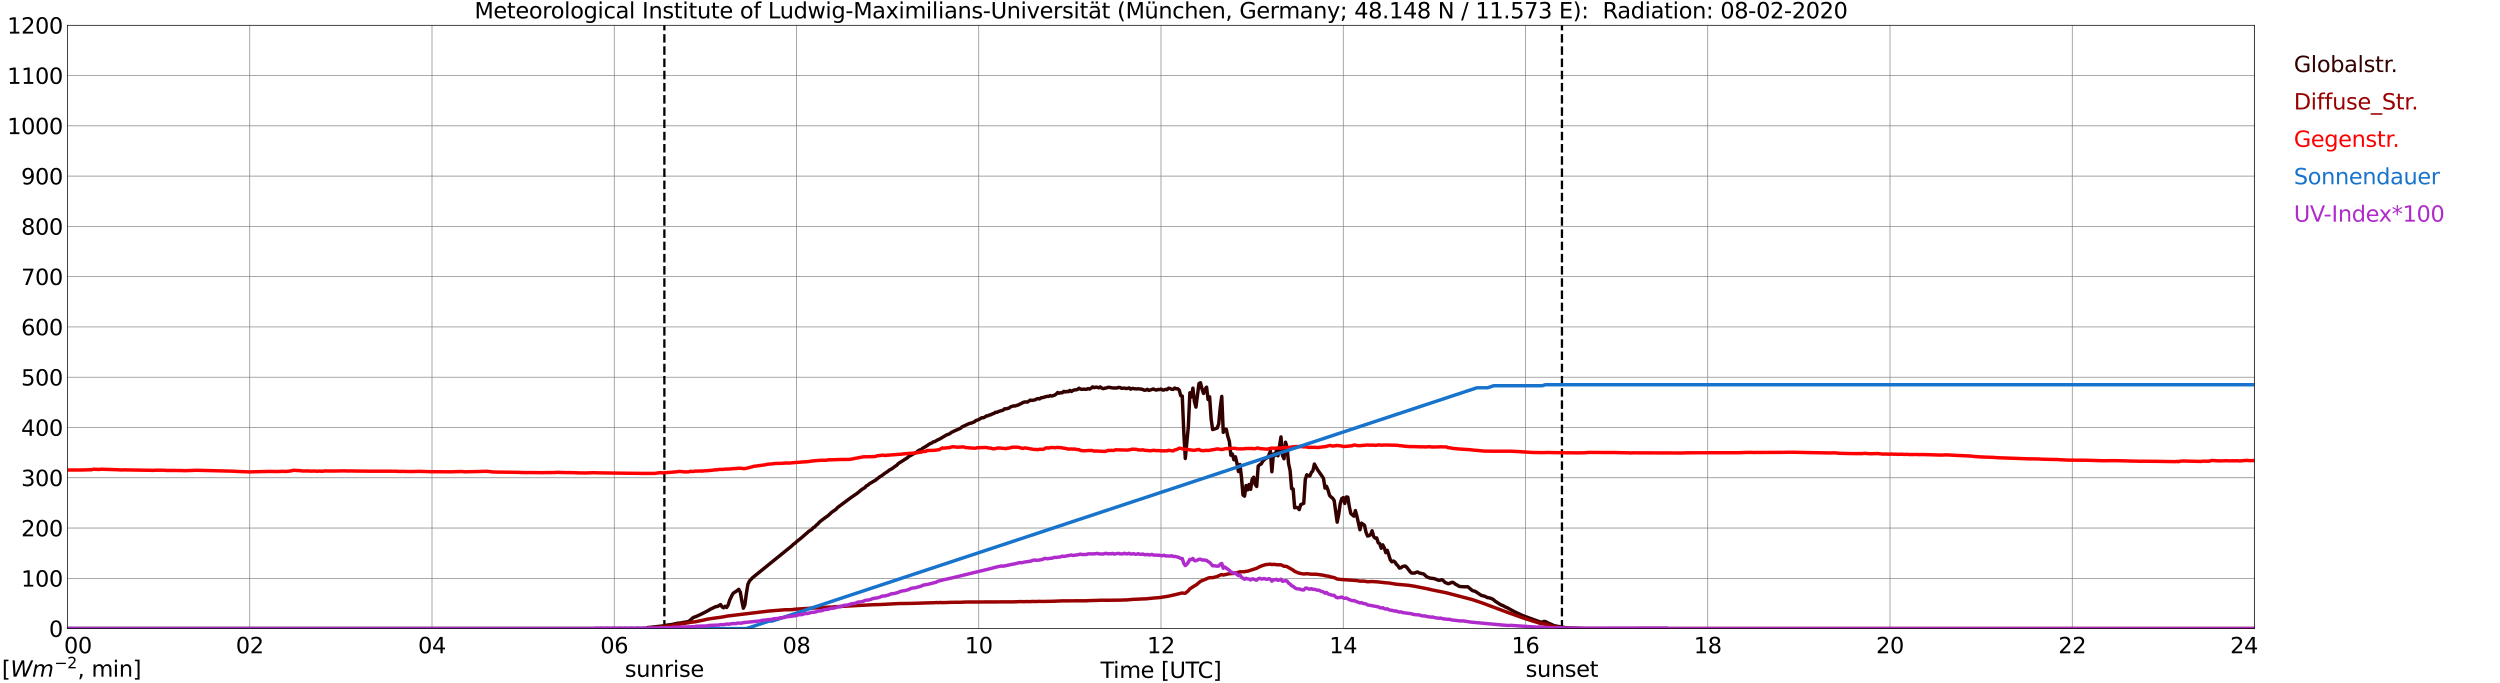<?xml version="1.0" encoding="utf-8" standalone="no"?>
<!DOCTYPE svg PUBLIC "-//W3C//DTD SVG 1.1//EN"
  "http://www.w3.org/Graphics/SVG/1.1/DTD/svg11.dtd">
<svg xmlns:xlink="http://www.w3.org/1999/xlink" width="1085.4pt" height="296.64pt" viewBox="0 0 1085.4 296.64" xmlns="http://www.w3.org/2000/svg" version="1.1">
 <defs>
  <style type="text/css">*{stroke-linejoin: round; stroke-linecap: butt}</style>
 </defs>
 <g id="figure_1">
  <g id="patch_1">
   <path d="M 0 296.64 
L 1085.4 296.64 
L 1085.4 0 
L 0 0 
z
" style="fill: #ffffff"/>
  </g>
  <g id="axes_1">
   <g id="patch_2">
    <path d="M 29.306 272.909 
L 978.814 272.909 
L 978.814 10.976 
L 29.306 10.976 
z
" style="fill: #ffffff"/>
   </g>
   <g id="patch_3">
    <path d="M 978.814 272.909 
L 978.814 272.909 
L 978.814 10.976 
L 978.814 10.976 
z
" clip-path="url(#p79ffc7d76a)" style="fill: #d3d3d3; opacity: 0.25; stroke: #d3d3d3; stroke-linejoin: miter"/>
   </g>
   <g id="matplotlib.axis_1">
    <g id="xtick_1">
     <g id="line2d_1">
      <path d="M 29.306 272.909 
L 29.306 10.976 
" clip-path="url(#p79ffc7d76a)" style="fill: none; stroke: #808080; stroke-width: 0.3; stroke-linecap: square"/>
     </g>
     <g id="line2d_2"/>
     <g id="text_1">
      <!--    00 -->
      <g transform="translate(18.733 283.627) scale(0.095 -0.095)">
       <defs>
        <path id="DejaVuSans-20" transform="scale(0.016)"/>
        <path id="DejaVuSans-30" d="M 2034 4250 
Q 1547 4250 1301 3770 
Q 1056 3291 1056 2328 
Q 1056 1369 1301 889 
Q 1547 409 2034 409 
Q 2525 409 2770 889 
Q 3016 1369 3016 2328 
Q 3016 3291 2770 3770 
Q 2525 4250 2034 4250 
z
M 2034 4750 
Q 2819 4750 3233 4129 
Q 3647 3509 3647 2328 
Q 3647 1150 3233 529 
Q 2819 -91 2034 -91 
Q 1250 -91 836 529 
Q 422 1150 422 2328 
Q 422 3509 836 4129 
Q 1250 4750 2034 4750 
z
" transform="scale(0.016)"/>
       </defs>
       <use xlink:href="#DejaVuSans-20"/>
       <use xlink:href="#DejaVuSans-20" transform="translate(31.787 0)"/>
       <use xlink:href="#DejaVuSans-20" transform="translate(63.574 0)"/>
       <use xlink:href="#DejaVuSans-30" transform="translate(95.361 0)"/>
       <use xlink:href="#DejaVuSans-30" transform="translate(158.984 0)"/>
      </g>
     </g>
    </g>
    <g id="xtick_2">
     <g id="line2d_3">
      <path d="M 108.431 272.909 
L 108.431 10.976 
" clip-path="url(#p79ffc7d76a)" style="fill: none; stroke: #808080; stroke-width: 0.3; stroke-linecap: square"/>
     </g>
     <g id="line2d_4"/>
     <g id="text_2">
      <!-- 02 -->
      <g transform="translate(102.387 283.627) scale(0.095 -0.095)">
       <defs>
        <path id="DejaVuSans-32" d="M 1228 531 
L 3431 531 
L 3431 0 
L 469 0 
L 469 531 
Q 828 903 1448 1529 
Q 2069 2156 2228 2338 
Q 2531 2678 2651 2914 
Q 2772 3150 2772 3378 
Q 2772 3750 2511 3984 
Q 2250 4219 1831 4219 
Q 1534 4219 1204 4116 
Q 875 4013 500 3803 
L 500 4441 
Q 881 4594 1212 4672 
Q 1544 4750 1819 4750 
Q 2544 4750 2975 4387 
Q 3406 4025 3406 3419 
Q 3406 3131 3298 2873 
Q 3191 2616 2906 2266 
Q 2828 2175 2409 1742 
Q 1991 1309 1228 531 
z
" transform="scale(0.016)"/>
       </defs>
       <use xlink:href="#DejaVuSans-30"/>
       <use xlink:href="#DejaVuSans-32" transform="translate(63.623 0)"/>
      </g>
     </g>
    </g>
    <g id="xtick_3">
     <g id="line2d_5">
      <path d="M 187.557 272.909 
L 187.557 10.976 
" clip-path="url(#p79ffc7d76a)" style="fill: none; stroke: #808080; stroke-width: 0.3; stroke-linecap: square"/>
     </g>
     <g id="line2d_6"/>
     <g id="text_3">
      <!-- 04 -->
      <g transform="translate(181.513 283.627) scale(0.095 -0.095)">
       <defs>
        <path id="DejaVuSans-34" d="M 2419 4116 
L 825 1625 
L 2419 1625 
L 2419 4116 
z
M 2253 4666 
L 3047 4666 
L 3047 1625 
L 3713 1625 
L 3713 1100 
L 3047 1100 
L 3047 0 
L 2419 0 
L 2419 1100 
L 313 1100 
L 313 1709 
L 2253 4666 
z
" transform="scale(0.016)"/>
       </defs>
       <use xlink:href="#DejaVuSans-30"/>
       <use xlink:href="#DejaVuSans-34" transform="translate(63.623 0)"/>
      </g>
     </g>
    </g>
    <g id="xtick_4">
     <g id="line2d_7">
      <path d="M 266.683 272.909 
L 266.683 10.976 
" clip-path="url(#p79ffc7d76a)" style="fill: none; stroke: #808080; stroke-width: 0.3; stroke-linecap: square"/>
     </g>
     <g id="line2d_8"/>
     <g id="text_4">
      <!-- 06 -->
      <g transform="translate(260.638 283.627) scale(0.095 -0.095)">
       <defs>
        <path id="DejaVuSans-36" d="M 2113 2584 
Q 1688 2584 1439 2293 
Q 1191 2003 1191 1497 
Q 1191 994 1439 701 
Q 1688 409 2113 409 
Q 2538 409 2786 701 
Q 3034 994 3034 1497 
Q 3034 2003 2786 2293 
Q 2538 2584 2113 2584 
z
M 3366 4563 
L 3366 3988 
Q 3128 4100 2886 4159 
Q 2644 4219 2406 4219 
Q 1781 4219 1451 3797 
Q 1122 3375 1075 2522 
Q 1259 2794 1537 2939 
Q 1816 3084 2150 3084 
Q 2853 3084 3261 2657 
Q 3669 2231 3669 1497 
Q 3669 778 3244 343 
Q 2819 -91 2113 -91 
Q 1303 -91 875 529 
Q 447 1150 447 2328 
Q 447 3434 972 4092 
Q 1497 4750 2381 4750 
Q 2619 4750 2861 4703 
Q 3103 4656 3366 4563 
z
" transform="scale(0.016)"/>
       </defs>
       <use xlink:href="#DejaVuSans-30"/>
       <use xlink:href="#DejaVuSans-36" transform="translate(63.623 0)"/>
      </g>
     </g>
    </g>
    <g id="xtick_5">
     <g id="line2d_9">
      <path d="M 345.808 272.909 
L 345.808 10.976 
" clip-path="url(#p79ffc7d76a)" style="fill: none; stroke: #808080; stroke-width: 0.3; stroke-linecap: square"/>
     </g>
     <g id="line2d_10"/>
     <g id="text_5">
      <!-- 08 -->
      <g transform="translate(339.764 283.627) scale(0.095 -0.095)">
       <defs>
        <path id="DejaVuSans-38" d="M 2034 2216 
Q 1584 2216 1326 1975 
Q 1069 1734 1069 1313 
Q 1069 891 1326 650 
Q 1584 409 2034 409 
Q 2484 409 2743 651 
Q 3003 894 3003 1313 
Q 3003 1734 2745 1975 
Q 2488 2216 2034 2216 
z
M 1403 2484 
Q 997 2584 770 2862 
Q 544 3141 544 3541 
Q 544 4100 942 4425 
Q 1341 4750 2034 4750 
Q 2731 4750 3128 4425 
Q 3525 4100 3525 3541 
Q 3525 3141 3298 2862 
Q 3072 2584 2669 2484 
Q 3125 2378 3379 2068 
Q 3634 1759 3634 1313 
Q 3634 634 3220 271 
Q 2806 -91 2034 -91 
Q 1263 -91 848 271 
Q 434 634 434 1313 
Q 434 1759 690 2068 
Q 947 2378 1403 2484 
z
M 1172 3481 
Q 1172 3119 1398 2916 
Q 1625 2713 2034 2713 
Q 2441 2713 2670 2916 
Q 2900 3119 2900 3481 
Q 2900 3844 2670 4047 
Q 2441 4250 2034 4250 
Q 1625 4250 1398 4047 
Q 1172 3844 1172 3481 
z
" transform="scale(0.016)"/>
       </defs>
       <use xlink:href="#DejaVuSans-30"/>
       <use xlink:href="#DejaVuSans-38" transform="translate(63.623 0)"/>
      </g>
     </g>
    </g>
    <g id="xtick_6">
     <g id="line2d_11">
      <path d="M 424.934 272.909 
L 424.934 10.976 
" clip-path="url(#p79ffc7d76a)" style="fill: none; stroke: #808080; stroke-width: 0.3; stroke-linecap: square"/>
     </g>
     <g id="line2d_12"/>
     <g id="text_6">
      <!-- 10 -->
      <g transform="translate(418.89 283.627) scale(0.095 -0.095)">
       <defs>
        <path id="DejaVuSans-31" d="M 794 531 
L 1825 531 
L 1825 4091 
L 703 3866 
L 703 4441 
L 1819 4666 
L 2450 4666 
L 2450 531 
L 3481 531 
L 3481 0 
L 794 0 
L 794 531 
z
" transform="scale(0.016)"/>
       </defs>
       <use xlink:href="#DejaVuSans-31"/>
       <use xlink:href="#DejaVuSans-30" transform="translate(63.623 0)"/>
      </g>
     </g>
    </g>
    <g id="xtick_7">
     <g id="line2d_13">
      <path d="M 504.06 272.909 
L 504.06 10.976 
" clip-path="url(#p79ffc7d76a)" style="fill: none; stroke: #808080; stroke-width: 0.3; stroke-linecap: square"/>
     </g>
     <g id="line2d_14"/>
     <g id="text_7">
      <!-- 12 -->
      <g transform="translate(498.015 283.627) scale(0.095 -0.095)">
       <use xlink:href="#DejaVuSans-31"/>
       <use xlink:href="#DejaVuSans-32" transform="translate(63.623 0)"/>
      </g>
     </g>
    </g>
    <g id="xtick_8">
     <g id="line2d_15">
      <path d="M 583.185 272.909 
L 583.185 10.976 
" clip-path="url(#p79ffc7d76a)" style="fill: none; stroke: #808080; stroke-width: 0.3; stroke-linecap: square"/>
     </g>
     <g id="line2d_16"/>
     <g id="text_8">
      <!-- 14 -->
      <g transform="translate(577.141 283.627) scale(0.095 -0.095)">
       <use xlink:href="#DejaVuSans-31"/>
       <use xlink:href="#DejaVuSans-34" transform="translate(63.623 0)"/>
      </g>
     </g>
    </g>
    <g id="xtick_9">
     <g id="line2d_17">
      <path d="M 662.311 272.909 
L 662.311 10.976 
" clip-path="url(#p79ffc7d76a)" style="fill: none; stroke: #808080; stroke-width: 0.3; stroke-linecap: square"/>
     </g>
     <g id="line2d_18"/>
     <g id="text_9">
      <!-- 16 -->
      <g transform="translate(656.267 283.627) scale(0.095 -0.095)">
       <use xlink:href="#DejaVuSans-31"/>
       <use xlink:href="#DejaVuSans-36" transform="translate(63.623 0)"/>
      </g>
     </g>
    </g>
    <g id="xtick_10">
     <g id="line2d_19">
      <path d="M 741.437 272.909 
L 741.437 10.976 
" clip-path="url(#p79ffc7d76a)" style="fill: none; stroke: #808080; stroke-width: 0.3; stroke-linecap: square"/>
     </g>
     <g id="line2d_20"/>
     <g id="text_10">
      <!-- 18 -->
      <g transform="translate(735.392 283.627) scale(0.095 -0.095)">
       <use xlink:href="#DejaVuSans-31"/>
       <use xlink:href="#DejaVuSans-38" transform="translate(63.623 0)"/>
      </g>
     </g>
    </g>
    <g id="xtick_11">
     <g id="line2d_21">
      <path d="M 820.562 272.909 
L 820.562 10.976 
" clip-path="url(#p79ffc7d76a)" style="fill: none; stroke: #808080; stroke-width: 0.3; stroke-linecap: square"/>
     </g>
     <g id="line2d_22"/>
     <g id="text_11">
      <!-- 20 -->
      <g transform="translate(814.518 283.627) scale(0.095 -0.095)">
       <use xlink:href="#DejaVuSans-32"/>
       <use xlink:href="#DejaVuSans-30" transform="translate(63.623 0)"/>
      </g>
     </g>
    </g>
    <g id="xtick_12">
     <g id="line2d_23">
      <path d="M 899.688 272.909 
L 899.688 10.976 
" clip-path="url(#p79ffc7d76a)" style="fill: none; stroke: #808080; stroke-width: 0.3; stroke-linecap: square"/>
     </g>
     <g id="line2d_24"/>
     <g id="text_12">
      <!-- 22 -->
      <g transform="translate(893.644 283.627) scale(0.095 -0.095)">
       <use xlink:href="#DejaVuSans-32"/>
       <use xlink:href="#DejaVuSans-32" transform="translate(63.623 0)"/>
      </g>
     </g>
    </g>
    <g id="xtick_13">
     <g id="line2d_25">
      <path d="M 978.814 272.909 
L 978.814 10.976 
" clip-path="url(#p79ffc7d76a)" style="fill: none; stroke: #808080; stroke-width: 0.3; stroke-linecap: square"/>
     </g>
     <g id="line2d_26"/>
     <g id="text_13">
      <!-- 24    -->
      <g transform="translate(968.241 283.627) scale(0.095 -0.095)">
       <use xlink:href="#DejaVuSans-32"/>
       <use xlink:href="#DejaVuSans-34" transform="translate(63.623 0)"/>
       <use xlink:href="#DejaVuSans-20" transform="translate(127.246 0)"/>
       <use xlink:href="#DejaVuSans-20" transform="translate(159.033 0)"/>
       <use xlink:href="#DejaVuSans-20" transform="translate(190.82 0)"/>
      </g>
     </g>
    </g>
    <g id="text_14">
     <!-- Time [UTC] -->
     <g transform="translate(477.806 294.322) scale(0.095 -0.095)">
      <defs>
       <path id="DejaVuSans-54" d="M -19 4666 
L 3928 4666 
L 3928 4134 
L 2272 4134 
L 2272 0 
L 1638 0 
L 1638 4134 
L -19 4134 
L -19 4666 
z
" transform="scale(0.016)"/>
       <path id="DejaVuSans-69" d="M 603 3500 
L 1178 3500 
L 1178 0 
L 603 0 
L 603 3500 
z
M 603 4863 
L 1178 4863 
L 1178 4134 
L 603 4134 
L 603 4863 
z
" transform="scale(0.016)"/>
       <path id="DejaVuSans-6d" d="M 3328 2828 
Q 3544 3216 3844 3400 
Q 4144 3584 4550 3584 
Q 5097 3584 5394 3201 
Q 5691 2819 5691 2113 
L 5691 0 
L 5113 0 
L 5113 2094 
Q 5113 2597 4934 2840 
Q 4756 3084 4391 3084 
Q 3944 3084 3684 2787 
Q 3425 2491 3425 1978 
L 3425 0 
L 2847 0 
L 2847 2094 
Q 2847 2600 2669 2842 
Q 2491 3084 2119 3084 
Q 1678 3084 1418 2786 
Q 1159 2488 1159 1978 
L 1159 0 
L 581 0 
L 581 3500 
L 1159 3500 
L 1159 2956 
Q 1356 3278 1631 3431 
Q 1906 3584 2284 3584 
Q 2666 3584 2933 3390 
Q 3200 3197 3328 2828 
z
" transform="scale(0.016)"/>
       <path id="DejaVuSans-65" d="M 3597 1894 
L 3597 1613 
L 953 1613 
Q 991 1019 1311 708 
Q 1631 397 2203 397 
Q 2534 397 2845 478 
Q 3156 559 3463 722 
L 3463 178 
Q 3153 47 2828 -22 
Q 2503 -91 2169 -91 
Q 1331 -91 842 396 
Q 353 884 353 1716 
Q 353 2575 817 3079 
Q 1281 3584 2069 3584 
Q 2775 3584 3186 3129 
Q 3597 2675 3597 1894 
z
M 3022 2063 
Q 3016 2534 2758 2815 
Q 2500 3097 2075 3097 
Q 1594 3097 1305 2825 
Q 1016 2553 972 2059 
L 3022 2063 
z
" transform="scale(0.016)"/>
       <path id="DejaVuSans-5b" d="M 550 4863 
L 1875 4863 
L 1875 4416 
L 1125 4416 
L 1125 -397 
L 1875 -397 
L 1875 -844 
L 550 -844 
L 550 4863 
z
" transform="scale(0.016)"/>
       <path id="DejaVuSans-55" d="M 556 4666 
L 1191 4666 
L 1191 1831 
Q 1191 1081 1462 751 
Q 1734 422 2344 422 
Q 2950 422 3222 751 
Q 3494 1081 3494 1831 
L 3494 4666 
L 4128 4666 
L 4128 1753 
Q 4128 841 3676 375 
Q 3225 -91 2344 -91 
Q 1459 -91 1007 375 
Q 556 841 556 1753 
L 556 4666 
z
" transform="scale(0.016)"/>
       <path id="DejaVuSans-43" d="M 4122 4306 
L 4122 3641 
Q 3803 3938 3442 4084 
Q 3081 4231 2675 4231 
Q 1875 4231 1450 3742 
Q 1025 3253 1025 2328 
Q 1025 1406 1450 917 
Q 1875 428 2675 428 
Q 3081 428 3442 575 
Q 3803 722 4122 1019 
L 4122 359 
Q 3791 134 3420 21 
Q 3050 -91 2638 -91 
Q 1578 -91 968 557 
Q 359 1206 359 2328 
Q 359 3453 968 4101 
Q 1578 4750 2638 4750 
Q 3056 4750 3426 4639 
Q 3797 4528 4122 4306 
z
" transform="scale(0.016)"/>
       <path id="DejaVuSans-5d" d="M 1947 4863 
L 1947 -844 
L 622 -844 
L 622 -397 
L 1369 -397 
L 1369 4416 
L 622 4416 
L 622 4863 
L 1947 4863 
z
" transform="scale(0.016)"/>
      </defs>
      <use xlink:href="#DejaVuSans-54"/>
      <use xlink:href="#DejaVuSans-69" transform="translate(57.959 0)"/>
      <use xlink:href="#DejaVuSans-6d" transform="translate(85.742 0)"/>
      <use xlink:href="#DejaVuSans-65" transform="translate(183.154 0)"/>
      <use xlink:href="#DejaVuSans-20" transform="translate(244.678 0)"/>
      <use xlink:href="#DejaVuSans-5b" transform="translate(276.465 0)"/>
      <use xlink:href="#DejaVuSans-55" transform="translate(315.479 0)"/>
      <use xlink:href="#DejaVuSans-54" transform="translate(388.672 0)"/>
      <use xlink:href="#DejaVuSans-43" transform="translate(443.881 0)"/>
      <use xlink:href="#DejaVuSans-5d" transform="translate(513.705 0)"/>
     </g>
    </g>
   </g>
   <g id="matplotlib.axis_2">
    <g id="ytick_1">
     <g id="line2d_27">
      <path d="M 29.306 272.909 
L 978.814 272.909 
" clip-path="url(#p79ffc7d76a)" style="fill: none; stroke: #808080; stroke-width: 0.3; stroke-linecap: square"/>
     </g>
     <g id="line2d_28"/>
     <g id="text_15">
      <!-- 0 -->
      <g transform="translate(21.261 276.518) scale(0.095 -0.095)">
       <use xlink:href="#DejaVuSans-30"/>
      </g>
     </g>
    </g>
    <g id="ytick_2">
     <g id="line2d_29">
      <path d="M 29.306 251.081 
L 978.814 251.081 
" clip-path="url(#p79ffc7d76a)" style="fill: none; stroke: #808080; stroke-width: 0.3; stroke-linecap: square"/>
     </g>
     <g id="line2d_30"/>
     <g id="text_16">
      <!-- 100 -->
      <g transform="translate(9.173 254.69) scale(0.095 -0.095)">
       <use xlink:href="#DejaVuSans-31"/>
       <use xlink:href="#DejaVuSans-30" transform="translate(63.623 0)"/>
       <use xlink:href="#DejaVuSans-30" transform="translate(127.246 0)"/>
      </g>
     </g>
    </g>
    <g id="ytick_3">
     <g id="line2d_31">
      <path d="M 29.306 229.253 
L 978.814 229.253 
" clip-path="url(#p79ffc7d76a)" style="fill: none; stroke: #808080; stroke-width: 0.3; stroke-linecap: square"/>
     </g>
     <g id="line2d_32"/>
     <g id="text_17">
      <!-- 200 -->
      <g transform="translate(9.173 232.863) scale(0.095 -0.095)">
       <use xlink:href="#DejaVuSans-32"/>
       <use xlink:href="#DejaVuSans-30" transform="translate(63.623 0)"/>
       <use xlink:href="#DejaVuSans-30" transform="translate(127.246 0)"/>
      </g>
     </g>
    </g>
    <g id="ytick_4">
     <g id="line2d_33">
      <path d="M 29.306 207.426 
L 978.814 207.426 
" clip-path="url(#p79ffc7d76a)" style="fill: none; stroke: #808080; stroke-width: 0.3; stroke-linecap: square"/>
     </g>
     <g id="line2d_34"/>
     <g id="text_18">
      <!-- 300 -->
      <g transform="translate(9.173 211.035) scale(0.095 -0.095)">
       <defs>
        <path id="DejaVuSans-33" d="M 2597 2516 
Q 3050 2419 3304 2112 
Q 3559 1806 3559 1356 
Q 3559 666 3084 287 
Q 2609 -91 1734 -91 
Q 1441 -91 1130 -33 
Q 819 25 488 141 
L 488 750 
Q 750 597 1062 519 
Q 1375 441 1716 441 
Q 2309 441 2620 675 
Q 2931 909 2931 1356 
Q 2931 1769 2642 2001 
Q 2353 2234 1838 2234 
L 1294 2234 
L 1294 2753 
L 1863 2753 
Q 2328 2753 2575 2939 
Q 2822 3125 2822 3475 
Q 2822 3834 2567 4026 
Q 2313 4219 1838 4219 
Q 1578 4219 1281 4162 
Q 984 4106 628 3988 
L 628 4550 
Q 988 4650 1302 4700 
Q 1616 4750 1894 4750 
Q 2613 4750 3031 4423 
Q 3450 4097 3450 3541 
Q 3450 3153 3228 2886 
Q 3006 2619 2597 2516 
z
" transform="scale(0.016)"/>
       </defs>
       <use xlink:href="#DejaVuSans-33"/>
       <use xlink:href="#DejaVuSans-30" transform="translate(63.623 0)"/>
       <use xlink:href="#DejaVuSans-30" transform="translate(127.246 0)"/>
      </g>
     </g>
    </g>
    <g id="ytick_5">
     <g id="line2d_35">
      <path d="M 29.306 185.598 
L 978.814 185.598 
" clip-path="url(#p79ffc7d76a)" style="fill: none; stroke: #808080; stroke-width: 0.3; stroke-linecap: square"/>
     </g>
     <g id="line2d_36"/>
     <g id="text_19">
      <!-- 400 -->
      <g transform="translate(9.173 189.207) scale(0.095 -0.095)">
       <use xlink:href="#DejaVuSans-34"/>
       <use xlink:href="#DejaVuSans-30" transform="translate(63.623 0)"/>
       <use xlink:href="#DejaVuSans-30" transform="translate(127.246 0)"/>
      </g>
     </g>
    </g>
    <g id="ytick_6">
     <g id="line2d_37">
      <path d="M 29.306 163.77 
L 978.814 163.77 
" clip-path="url(#p79ffc7d76a)" style="fill: none; stroke: #808080; stroke-width: 0.3; stroke-linecap: square"/>
     </g>
     <g id="line2d_38"/>
     <g id="text_20">
      <!-- 500 -->
      <g transform="translate(9.173 167.379) scale(0.095 -0.095)">
       <defs>
        <path id="DejaVuSans-35" d="M 691 4666 
L 3169 4666 
L 3169 4134 
L 1269 4134 
L 1269 2991 
Q 1406 3038 1543 3061 
Q 1681 3084 1819 3084 
Q 2600 3084 3056 2656 
Q 3513 2228 3513 1497 
Q 3513 744 3044 326 
Q 2575 -91 1722 -91 
Q 1428 -91 1123 -41 
Q 819 9 494 109 
L 494 744 
Q 775 591 1075 516 
Q 1375 441 1709 441 
Q 2250 441 2565 725 
Q 2881 1009 2881 1497 
Q 2881 1984 2565 2268 
Q 2250 2553 1709 2553 
Q 1456 2553 1204 2497 
Q 953 2441 691 2322 
L 691 4666 
z
" transform="scale(0.016)"/>
       </defs>
       <use xlink:href="#DejaVuSans-35"/>
       <use xlink:href="#DejaVuSans-30" transform="translate(63.623 0)"/>
       <use xlink:href="#DejaVuSans-30" transform="translate(127.246 0)"/>
      </g>
     </g>
    </g>
    <g id="ytick_7">
     <g id="line2d_39">
      <path d="M 29.306 141.942 
L 978.814 141.942 
" clip-path="url(#p79ffc7d76a)" style="fill: none; stroke: #808080; stroke-width: 0.3; stroke-linecap: square"/>
     </g>
     <g id="line2d_40"/>
     <g id="text_21">
      <!-- 600 -->
      <g transform="translate(9.173 145.551) scale(0.095 -0.095)">
       <use xlink:href="#DejaVuSans-36"/>
       <use xlink:href="#DejaVuSans-30" transform="translate(63.623 0)"/>
       <use xlink:href="#DejaVuSans-30" transform="translate(127.246 0)"/>
      </g>
     </g>
    </g>
    <g id="ytick_8">
     <g id="line2d_41">
      <path d="M 29.306 120.114 
L 978.814 120.114 
" clip-path="url(#p79ffc7d76a)" style="fill: none; stroke: #808080; stroke-width: 0.3; stroke-linecap: square"/>
     </g>
     <g id="line2d_42"/>
     <g id="text_22">
      <!-- 700 -->
      <g transform="translate(9.173 123.724) scale(0.095 -0.095)">
       <defs>
        <path id="DejaVuSans-37" d="M 525 4666 
L 3525 4666 
L 3525 4397 
L 1831 0 
L 1172 0 
L 2766 4134 
L 525 4134 
L 525 4666 
z
" transform="scale(0.016)"/>
       </defs>
       <use xlink:href="#DejaVuSans-37"/>
       <use xlink:href="#DejaVuSans-30" transform="translate(63.623 0)"/>
       <use xlink:href="#DejaVuSans-30" transform="translate(127.246 0)"/>
      </g>
     </g>
    </g>
    <g id="ytick_9">
     <g id="line2d_43">
      <path d="M 29.306 98.287 
L 978.814 98.287 
" clip-path="url(#p79ffc7d76a)" style="fill: none; stroke: #808080; stroke-width: 0.3; stroke-linecap: square"/>
     </g>
     <g id="line2d_44"/>
     <g id="text_23">
      <!-- 800 -->
      <g transform="translate(9.173 101.896) scale(0.095 -0.095)">
       <use xlink:href="#DejaVuSans-38"/>
       <use xlink:href="#DejaVuSans-30" transform="translate(63.623 0)"/>
       <use xlink:href="#DejaVuSans-30" transform="translate(127.246 0)"/>
      </g>
     </g>
    </g>
    <g id="ytick_10">
     <g id="line2d_45">
      <path d="M 29.306 76.459 
L 978.814 76.459 
" clip-path="url(#p79ffc7d76a)" style="fill: none; stroke: #808080; stroke-width: 0.3; stroke-linecap: square"/>
     </g>
     <g id="line2d_46"/>
     <g id="text_24">
      <!-- 900 -->
      <g transform="translate(9.173 80.068) scale(0.095 -0.095)">
       <defs>
        <path id="DejaVuSans-39" d="M 703 97 
L 703 672 
Q 941 559 1184 500 
Q 1428 441 1663 441 
Q 2288 441 2617 861 
Q 2947 1281 2994 2138 
Q 2813 1869 2534 1725 
Q 2256 1581 1919 1581 
Q 1219 1581 811 2004 
Q 403 2428 403 3163 
Q 403 3881 828 4315 
Q 1253 4750 1959 4750 
Q 2769 4750 3195 4129 
Q 3622 3509 3622 2328 
Q 3622 1225 3098 567 
Q 2575 -91 1691 -91 
Q 1453 -91 1209 -44 
Q 966 3 703 97 
z
M 1959 2075 
Q 2384 2075 2632 2365 
Q 2881 2656 2881 3163 
Q 2881 3666 2632 3958 
Q 2384 4250 1959 4250 
Q 1534 4250 1286 3958 
Q 1038 3666 1038 3163 
Q 1038 2656 1286 2365 
Q 1534 2075 1959 2075 
z
" transform="scale(0.016)"/>
       </defs>
       <use xlink:href="#DejaVuSans-39"/>
       <use xlink:href="#DejaVuSans-30" transform="translate(63.623 0)"/>
       <use xlink:href="#DejaVuSans-30" transform="translate(127.246 0)"/>
      </g>
     </g>
    </g>
    <g id="ytick_11">
     <g id="line2d_47">
      <path d="M 29.306 54.631 
L 978.814 54.631 
" clip-path="url(#p79ffc7d76a)" style="fill: none; stroke: #808080; stroke-width: 0.3; stroke-linecap: square"/>
     </g>
     <g id="line2d_48"/>
     <g id="text_25">
      <!-- 1000 -->
      <g transform="translate(3.128 58.24) scale(0.095 -0.095)">
       <use xlink:href="#DejaVuSans-31"/>
       <use xlink:href="#DejaVuSans-30" transform="translate(63.623 0)"/>
       <use xlink:href="#DejaVuSans-30" transform="translate(127.246 0)"/>
       <use xlink:href="#DejaVuSans-30" transform="translate(190.869 0)"/>
      </g>
     </g>
    </g>
    <g id="ytick_12">
     <g id="line2d_49">
      <path d="M 29.306 32.803 
L 978.814 32.803 
" clip-path="url(#p79ffc7d76a)" style="fill: none; stroke: #808080; stroke-width: 0.3; stroke-linecap: square"/>
     </g>
     <g id="line2d_50"/>
     <g id="text_26">
      <!-- 1100 -->
      <g transform="translate(3.128 36.413) scale(0.095 -0.095)">
       <use xlink:href="#DejaVuSans-31"/>
       <use xlink:href="#DejaVuSans-31" transform="translate(63.623 0)"/>
       <use xlink:href="#DejaVuSans-30" transform="translate(127.246 0)"/>
       <use xlink:href="#DejaVuSans-30" transform="translate(190.869 0)"/>
      </g>
     </g>
    </g>
    <g id="ytick_13">
     <g id="line2d_51">
      <path d="M 29.306 10.976 
L 978.814 10.976 
" clip-path="url(#p79ffc7d76a)" style="fill: none; stroke: #808080; stroke-width: 0.3; stroke-linecap: square"/>
     </g>
     <g id="line2d_52"/>
     <g id="text_27">
      <!-- 1200 -->
      <g transform="translate(3.128 14.585) scale(0.095 -0.095)">
       <use xlink:href="#DejaVuSans-31"/>
       <use xlink:href="#DejaVuSans-32" transform="translate(63.623 0)"/>
       <use xlink:href="#DejaVuSans-30" transform="translate(127.246 0)"/>
       <use xlink:href="#DejaVuSans-30" transform="translate(190.869 0)"/>
      </g>
     </g>
    </g>
   </g>
   <g id="line2d_53">
    <path d="M 288.442 272.909 
L 288.442 10.976 
" clip-path="url(#p79ffc7d76a)" style="fill: none; stroke-dasharray: 3.7,1.6; stroke-dashoffset: 0; stroke: #000000"/>
   </g>
   <g id="line2d_54">
    <path d="M 678.136 272.909 
L 678.136 10.976 
" clip-path="url(#p79ffc7d76a)" style="fill: none; stroke-dasharray: 3.7,1.6; stroke-dashoffset: 0; stroke: #000000"/>
   </g>
   <g id="line2d_55">
    <path d="M 29.306 272.909 
L 280.53 272.909 
L 281.189 272.461 
L 283.167 272.274 
L 288.442 271.678 
L 289.761 271.363 
L 291.739 271.143 
L 294.377 270.547 
L 295.036 270.547 
L 297.014 270.172 
L 298.992 269.827 
L 300.311 268.698 
L 300.971 268.102 
L 302.289 267.631 
L 304.927 266.408 
L 307.564 265.029 
L 308.224 264.588 
L 310.202 263.647 
L 310.861 263.335 
L 311.521 263.335 
L 312.839 262.488 
L 313.499 263.492 
L 314.158 263.868 
L 314.818 263.209 
L 315.477 263.743 
L 316.136 262.676 
L 316.796 260.543 
L 318.114 257.845 
L 318.774 257.219 
L 319.433 256.874 
L 320.752 255.87 
L 321.411 257.095 
L 322.071 260.919 
L 322.73 264.055 
L 323.39 262.552 
L 324.049 257.658 
L 324.708 253.707 
L 325.368 252.264 
L 326.686 250.852 
L 343.83 236.958 
L 344.49 236.269 
L 345.149 235.863 
L 345.808 235.204 
L 347.787 233.634 
L 349.105 232.475 
L 350.424 231.347 
L 351.083 230.718 
L 352.402 229.871 
L 353.062 229.118 
L 353.721 228.773 
L 354.38 228.022 
L 355.04 227.52 
L 355.699 226.737 
L 357.018 225.669 
L 359.655 223.757 
L 360.974 222.502 
L 362.952 221.122 
L 363.612 220.369 
L 366.909 217.922 
L 368.887 216.449 
L 370.206 215.508 
L 372.184 214.159 
L 374.162 212.498 
L 375.481 211.712 
L 376.14 210.929 
L 376.799 210.647 
L 377.459 210.019 
L 380.096 208.482 
L 382.074 206.915 
L 382.734 206.57 
L 384.053 205.566 
L 385.371 204.719 
L 386.031 204.156 
L 387.349 203.433 
L 388.668 202.429 
L 389.328 202.023 
L 389.987 201.27 
L 393.943 198.76 
L 394.603 198.103 
L 395.262 197.819 
L 396.581 197.036 
L 397.899 196.376 
L 398.559 195.78 
L 399.218 195.374 
L 399.878 195.248 
L 400.537 194.652 
L 401.856 193.899 
L 403.834 192.583 
L 404.493 192.362 
L 405.153 191.862 
L 405.812 191.736 
L 407.131 190.952 
L 407.79 190.701 
L 411.087 188.756 
L 411.746 188.569 
L 412.406 188.254 
L 413.065 187.722 
L 414.384 187.095 
L 417.022 185.934 
L 417.681 185.338 
L 420.978 183.801 
L 421.637 183.707 
L 422.956 183.175 
L 423.615 182.64 
L 424.934 182.171 
L 426.253 181.354 
L 426.912 181.387 
L 427.572 181.073 
L 428.231 180.571 
L 428.89 180.54 
L 429.55 180.163 
L 430.209 180.069 
L 430.869 179.661 
L 431.528 179.506 
L 432.187 178.971 
L 432.847 179.034 
L 433.506 178.659 
L 435.484 178.093 
L 436.144 177.467 
L 436.803 177.528 
L 438.122 177.153 
L 438.781 176.62 
L 440.1 176.212 
L 440.759 176.275 
L 441.419 175.991 
L 442.078 175.867 
L 442.737 175.459 
L 443.397 175.208 
L 444.056 174.8 
L 444.716 174.549 
L 445.375 174.487 
L 446.034 174.581 
L 447.353 173.704 
L 448.012 173.859 
L 449.331 173.608 
L 449.991 173.263 
L 450.65 173.045 
L 451.309 173.202 
L 451.969 172.7 
L 452.628 172.636 
L 454.606 172.071 
L 455.266 172.104 
L 455.925 171.759 
L 456.584 171.977 
L 457.903 171.538 
L 458.563 171.1 
L 459.222 170.41 
L 459.881 170.724 
L 460.541 170.504 
L 461.2 170.504 
L 461.859 169.908 
L 462.519 170.19 
L 463.178 169.908 
L 463.838 170.065 
L 464.497 169.5 
L 465.156 169.971 
L 465.816 169.533 
L 466.475 169.282 
L 467.134 169.249 
L 467.794 169.092 
L 468.453 168.528 
L 469.113 168.937 
L 469.772 169.061 
L 470.431 168.937 
L 471.091 169.03 
L 471.75 168.998 
L 472.409 168.716 
L 473.069 168.937 
L 473.728 168.528 
L 474.388 167.963 
L 475.047 168.308 
L 475.706 168.09 
L 476.366 168.12 
L 477.025 168.402 
L 477.685 167.996 
L 478.344 168.496 
L 479.003 168.747 
L 479.663 168.528 
L 480.322 168.435 
L 480.981 168.184 
L 481.641 168.151 
L 482.96 168.435 
L 484.938 168.465 
L 485.597 168.184 
L 486.256 168.247 
L 486.916 168.592 
L 488.235 168.496 
L 488.894 168.686 
L 489.553 168.622 
L 490.213 168.402 
L 490.872 168.967 
L 491.532 168.622 
L 492.85 168.81 
L 493.51 168.873 
L 494.169 168.779 
L 495.488 168.937 
L 496.147 169.092 
L 496.807 169.439 
L 497.466 169.375 
L 498.125 169.03 
L 498.785 169.5 
L 500.103 169.092 
L 500.763 168.873 
L 501.422 169.188 
L 502.082 169.375 
L 502.741 169.092 
L 503.4 169.155 
L 504.06 168.904 
L 504.719 169.343 
L 505.379 169.312 
L 506.038 169.03 
L 506.697 169.155 
L 507.357 168.528 
L 508.016 168.686 
L 508.675 168.998 
L 509.335 169.061 
L 509.994 168.465 
L 510.654 168.81 
L 511.313 168.779 
L 511.972 169.343 
L 512.632 171.79 
L 513.291 171.947 
L 513.95 187.628 
L 514.61 199.044 
L 515.929 185.181 
L 516.588 170.534 
L 517.247 172.355 
L 517.907 168.528 
L 518.566 174.267 
L 519.226 176.744 
L 520.544 166.52 
L 521.204 166.175 
L 521.863 168.937 
L 522.522 170.818 
L 523.182 168.998 
L 523.841 168.09 
L 524.501 173.453 
L 525.16 172.292 
L 525.819 181.826 
L 526.479 186.499 
L 528.457 185.84 
L 529.116 184.052 
L 529.776 177.028 
L 530.435 172.104 
L 531.094 187.722 
L 531.754 186.342 
L 532.413 186.373 
L 533.073 189.479 
L 533.732 191.611 
L 534.391 197.631 
L 535.051 197.129 
L 535.71 199.64 
L 536.369 198.321 
L 537.029 201.082 
L 537.688 204.719 
L 538.348 201.678 
L 539.007 207.386 
L 539.666 214.912 
L 540.326 215.414 
L 540.985 210.804 
L 541.644 212.686 
L 542.304 210.333 
L 542.963 212.466 
L 543.623 208.137 
L 544.282 207.196 
L 544.941 210.302 
L 545.601 211.21 
L 546.26 202.368 
L 546.919 201.739 
L 547.579 201.427 
L 548.238 200.235 
L 549.557 198.95 
L 550.216 198.729 
L 550.876 197.695 
L 551.535 195.844 
L 552.195 204.813 
L 552.854 197.099 
L 553.513 197.789 
L 554.173 195.656 
L 554.832 197.882 
L 556.151 189.697 
L 556.81 197.725 
L 557.47 199.168 
L 558.129 191.987 
L 558.788 194.244 
L 559.448 201.27 
L 560.107 204.28 
L 560.766 212.151 
L 561.426 212.278 
L 562.085 220.463 
L 562.745 220.243 
L 563.404 220.494 
L 564.063 221.247 
L 564.723 219.084 
L 566.042 218.518 
L 566.701 208.17 
L 567.36 206.131 
L 568.02 206.6 
L 568.679 206.664 
L 569.338 205.127 
L 569.998 204.407 
L 570.657 201.458 
L 571.976 203.872 
L 573.954 206.694 
L 574.613 207.731 
L 575.273 211.902 
L 575.932 211.149 
L 576.592 212.843 
L 577.251 215.131 
L 577.91 215.79 
L 578.57 216.292 
L 579.229 217.263 
L 580.548 226.704 
L 581.207 223.349 
L 581.867 218.706 
L 582.526 216.48 
L 583.185 216.071 
L 583.845 218.582 
L 584.504 215.759 
L 585.164 215.853 
L 585.823 220.025 
L 586.482 222.971 
L 587.801 224.102 
L 588.46 221.686 
L 589.12 224.102 
L 590.439 229.998 
L 591.098 227.143 
L 592.417 228.053 
L 593.076 231.126 
L 593.736 232.726 
L 594.395 232.569 
L 595.054 232.13 
L 595.714 230.436 
L 596.373 232.914 
L 597.032 233.634 
L 597.692 233.54 
L 598.351 235.612 
L 599.011 236.018 
L 599.67 238.026 
L 600.329 236.552 
L 600.989 237.838 
L 601.648 239.938 
L 602.307 238.936 
L 603.626 243.075 
L 604.286 243.922 
L 604.945 243.577 
L 605.604 243.985 
L 606.264 244.989 
L 606.923 245.646 
L 607.582 246.65 
L 608.242 246.493 
L 608.901 245.991 
L 609.561 245.803 
L 610.22 245.803 
L 610.879 246.462 
L 612.198 248.187 
L 612.858 248.783 
L 614.176 248.813 
L 614.836 248.501 
L 615.495 248.344 
L 616.154 248.752 
L 618.133 249.221 
L 619.451 250.446 
L 620.77 250.978 
L 622.748 251.229 
L 624.726 251.983 
L 626.045 251.699 
L 626.705 252.17 
L 627.364 252.86 
L 628.683 253.425 
L 629.342 253.299 
L 630.001 252.954 
L 630.661 252.797 
L 631.32 253.142 
L 631.98 253.707 
L 632.639 253.988 
L 633.298 254.46 
L 633.958 254.648 
L 635.936 254.772 
L 637.255 254.742 
L 639.233 256.403 
L 640.552 256.78 
L 643.189 258.535 
L 644.508 258.819 
L 645.827 259.478 
L 646.486 259.539 
L 647.805 259.978 
L 648.464 260.386 
L 649.123 261.015 
L 651.761 262.676 
L 652.42 262.864 
L 653.739 263.617 
L 654.399 263.868 
L 657.695 265.686 
L 659.674 266.596 
L 660.992 267.223 
L 663.63 268.196 
L 668.905 270.108 
L 669.564 270.078 
L 670.224 269.827 
L 670.883 269.827 
L 672.202 270.516 
L 673.521 271.082 
L 674.839 271.678 
L 680.114 272.586 
L 682.092 272.68 
L 688.686 272.909 
L 978.154 272.909 
L 978.154 272.909 
" clip-path="url(#p79ffc7d76a)" style="fill: none; stroke: #330000; stroke-width: 1.5; stroke-linecap: square"/>
   </g>
   <g id="line2d_56">
    <path d="M 29.306 272.909 
L 280.53 272.909 
L 281.849 272.671 
L 284.486 272.418 
L 287.783 272.125 
L 292.399 271.494 
L 294.377 271.075 
L 297.674 270.571 
L 298.333 270.403 
L 298.992 270.361 
L 299.652 270.193 
L 301.63 269.984 
L 305.586 269.185 
L 306.905 268.851 
L 310.861 268.262 
L 312.18 268.094 
L 314.818 267.675 
L 315.477 267.506 
L 316.796 267.338 
L 333.94 265.282 
L 339.215 264.863 
L 340.533 264.736 
L 343.83 264.695 
L 345.149 264.485 
L 360.315 263.562 
L 360.974 263.604 
L 362.293 263.436 
L 370.206 263.016 
L 371.524 262.931 
L 378.777 262.554 
L 382.074 262.471 
L 389.987 262.049 
L 395.921 261.967 
L 398.559 261.881 
L 401.196 261.798 
L 403.834 261.713 
L 405.812 261.672 
L 406.471 261.589 
L 407.131 261.672 
L 407.79 261.589 
L 409.768 261.63 
L 413.065 261.504 
L 417.681 261.462 
L 419 261.379 
L 440.1 261.294 
L 443.397 261.168 
L 444.716 261.253 
L 445.375 261.168 
L 447.353 261.211 
L 448.012 261.126 
L 449.991 261.168 
L 450.65 261.085 
L 452.628 261.126 
L 457.244 261.043 
L 461.2 260.875 
L 471.75 260.834 
L 473.069 260.749 
L 476.366 260.666 
L 478.344 260.58 
L 480.322 260.622 
L 486.916 260.539 
L 488.235 260.454 
L 488.894 260.498 
L 491.532 260.244 
L 496.147 260.035 
L 497.466 259.993 
L 500.763 259.657 
L 503.4 259.448 
L 505.379 259.153 
L 507.357 258.817 
L 509.994 258.23 
L 513.291 257.433 
L 513.95 257.56 
L 514.61 257.56 
L 515.929 256.468 
L 516.588 255.669 
L 518.566 254.368 
L 519.226 254.032 
L 521.204 252.395 
L 524.501 251.011 
L 525.16 250.799 
L 526.479 250.799 
L 528.457 250.297 
L 529.776 249.667 
L 530.435 249.457 
L 531.094 249.667 
L 533.732 249.079 
L 535.71 248.953 
L 536.369 248.66 
L 537.688 248.492 
L 538.348 248.239 
L 540.326 248.239 
L 540.985 248.03 
L 541.644 247.988 
L 545.601 246.729 
L 546.919 246.015 
L 548.238 245.511 
L 549.557 245.133 
L 551.535 244.923 
L 552.195 245.133 
L 552.854 245.009 
L 554.832 245.218 
L 556.151 245.218 
L 557.47 245.847 
L 558.129 245.847 
L 558.788 246.015 
L 561.426 247.525 
L 562.085 248.071 
L 564.063 248.87 
L 566.042 249.206 
L 567.36 249.079 
L 569.338 249.289 
L 571.317 249.289 
L 572.635 249.457 
L 574.613 249.752 
L 575.932 250.086 
L 576.592 250.129 
L 577.91 250.507 
L 579.229 250.758 
L 580.548 251.389 
L 581.867 251.557 
L 589.12 252.059 
L 590.439 252.312 
L 591.757 252.268 
L 593.076 252.437 
L 593.736 252.563 
L 595.714 252.48 
L 597.032 252.563 
L 598.351 252.648 
L 601.648 253.026 
L 602.967 253.109 
L 606.264 253.655 
L 608.242 253.823 
L 611.539 254.117 
L 614.176 254.536 
L 620.111 255.711 
L 621.429 256.047 
L 628.023 257.391 
L 639.233 260.329 
L 640.552 260.79 
L 641.87 261.211 
L 644.508 262.135 
L 645.827 262.637 
L 655.058 266.079 
L 657.695 267.002 
L 661.652 268.43 
L 668.905 270.698 
L 671.542 271.117 
L 672.861 271.536 
L 674.839 272.125 
L 676.158 272.293 
L 679.455 272.839 
L 682.092 272.909 
L 978.154 272.909 
L 978.154 272.909 
" clip-path="url(#p79ffc7d76a)" style="fill: none; stroke: #990000; stroke-width: 1.5; stroke-linecap: square"/>
   </g>
   <g id="line2d_57">
    <path d="M 29.306 204.057 
L 31.284 204.042 
L 32.603 204.062 
L 35.24 204.051 
L 37.218 203.996 
L 39.197 203.961 
L 39.856 203.929 
L 40.515 203.715 
L 43.153 203.82 
L 43.812 203.697 
L 45.79 203.778 
L 51.065 203.937 
L 52.384 204.027 
L 54.362 204.005 
L 65.572 204.193 
L 66.231 204.239 
L 67.55 204.145 
L 71.506 204.158 
L 72.166 204.252 
L 74.803 204.256 
L 78.759 204.285 
L 80.078 204.363 
L 85.353 204.175 
L 101.178 204.573 
L 102.497 204.66 
L 108.431 204.889 
L 110.41 204.824 
L 117.003 204.664 
L 120.3 204.73 
L 122.278 204.634 
L 124.257 204.666 
L 125.575 204.557 
L 126.894 204.339 
L 127.553 204.151 
L 128.872 204.3 
L 129.532 204.265 
L 130.85 204.431 
L 132.169 204.509 
L 132.829 204.433 
L 135.466 204.566 
L 136.125 204.472 
L 137.444 204.597 
L 138.763 204.525 
L 140.082 204.623 
L 140.741 204.466 
L 145.357 204.496 
L 149.313 204.42 
L 151.291 204.494 
L 152.61 204.463 
L 154.588 204.512 
L 161.841 204.588 
L 163.16 204.579 
L 171.732 204.59 
L 173.71 204.701 
L 174.37 204.634 
L 175.688 204.677 
L 178.326 204.734 
L 182.282 204.632 
L 184.92 204.732 
L 186.898 204.797 
L 196.129 204.839 
L 197.448 204.784 
L 200.745 204.706 
L 201.404 204.85 
L 204.042 204.795 
L 207.339 204.725 
L 211.295 204.603 
L 213.273 204.806 
L 213.932 204.922 
L 219.867 205.011 
L 221.186 205.022 
L 223.823 205.055 
L 225.142 205.072 
L 226.461 205.147 
L 228.439 205.186 
L 229.757 205.158 
L 235.033 205.212 
L 240.967 205.16 
L 241.626 205.064 
L 245.583 205.173 
L 248.22 205.197 
L 251.517 205.308 
L 253.495 205.339 
L 254.155 205.38 
L 254.814 205.302 
L 256.133 205.282 
L 257.451 205.219 
L 258.77 205.267 
L 262.067 205.326 
L 271.958 205.457 
L 277.892 205.52 
L 279.87 205.531 
L 281.189 205.52 
L 283.167 205.537 
L 284.486 205.516 
L 286.464 205.193 
L 287.783 205.315 
L 293.717 204.848 
L 295.036 204.651 
L 297.014 204.874 
L 298.992 204.85 
L 299.652 204.623 
L 300.971 204.704 
L 301.63 204.553 
L 304.267 204.492 
L 304.927 204.549 
L 305.586 204.418 
L 307.564 204.319 
L 310.861 203.968 
L 311.521 203.957 
L 312.18 203.785 
L 313.499 203.813 
L 314.818 203.678 
L 316.796 203.617 
L 318.774 203.444 
L 320.093 203.368 
L 320.752 203.254 
L 322.071 203.333 
L 322.73 203.451 
L 323.39 203.446 
L 325.368 202.99 
L 327.346 202.455 
L 331.961 201.84 
L 333.28 201.545 
L 335.258 201.395 
L 336.577 201.211 
L 339.215 201.172 
L 341.193 201.017 
L 342.512 201.065 
L 345.149 200.818 
L 346.468 200.742 
L 348.446 200.565 
L 350.424 200.456 
L 352.402 200.185 
L 353.721 200.022 
L 356.359 199.838 
L 358.996 199.814 
L 359.655 199.611 
L 360.974 199.637 
L 364.93 199.482 
L 368.887 199.465 
L 374.821 198.336 
L 378.777 198.256 
L 380.096 198.19 
L 380.756 197.891 
L 383.393 197.583 
L 384.053 197.762 
L 385.371 197.64 
L 389.987 197.273 
L 391.306 197.186 
L 392.624 197.018 
L 395.921 196.758 
L 396.581 196.778 
L 397.899 196.595 
L 399.878 196.309 
L 400.537 196.047 
L 401.856 195.983 
L 402.515 195.61 
L 405.812 195.503 
L 407.79 195.211 
L 409.109 194.471 
L 409.768 194.556 
L 412.406 194.314 
L 413.065 194.054 
L 413.725 193.945 
L 415.703 194.174 
L 418.34 194.004 
L 419 194.279 
L 422.956 194.604 
L 423.615 194.552 
L 424.275 194.379 
L 428.231 194.283 
L 429.55 194.556 
L 430.209 194.565 
L 430.869 194.772 
L 431.528 194.859 
L 433.506 194.471 
L 436.803 194.763 
L 437.462 194.543 
L 438.122 194.56 
L 439.44 194.146 
L 442.078 194.165 
L 444.056 194.72 
L 444.716 194.497 
L 445.375 194.51 
L 448.672 195.097 
L 450.65 195.211 
L 451.309 195.054 
L 452.628 195.088 
L 453.287 194.944 
L 453.947 194.512 
L 454.606 194.438 
L 455.266 194.554 
L 455.925 194.324 
L 457.244 194.309 
L 457.903 194.412 
L 459.222 194.237 
L 459.881 194.368 
L 460.541 194.309 
L 461.2 194.495 
L 462.519 194.674 
L 463.838 194.971 
L 465.156 194.925 
L 465.816 194.999 
L 466.475 194.931 
L 467.794 195.204 
L 468.453 195.191 
L 469.113 195.56 
L 470.431 195.728 
L 473.069 195.564 
L 474.388 195.625 
L 475.047 195.89 
L 475.706 195.791 
L 479.663 196.005 
L 480.322 195.883 
L 480.981 195.532 
L 481.641 195.597 
L 482.3 195.514 
L 483.619 195.597 
L 484.278 195.281 
L 489.553 195.42 
L 490.872 195.193 
L 491.532 195.008 
L 493.51 195.104 
L 494.169 195.335 
L 495.488 195.398 
L 496.147 195.259 
L 496.807 195.477 
L 499.444 195.704 
L 500.763 195.503 
L 502.082 195.643 
L 503.4 195.621 
L 504.06 195.763 
L 506.697 195.724 
L 507.357 195.486 
L 509.335 195.794 
L 509.994 195.344 
L 510.654 195.237 
L 511.313 194.966 
L 511.972 194.573 
L 512.632 194.639 
L 513.95 195.03 
L 514.61 195.121 
L 515.269 195.073 
L 517.907 195.484 
L 518.566 195.494 
L 520.544 195.132 
L 521.204 195.536 
L 522.522 195.678 
L 523.841 195.49 
L 524.501 195.597 
L 527.797 195.034 
L 528.457 194.872 
L 530.435 195.189 
L 532.413 194.726 
L 533.073 194.813 
L 533.732 194.669 
L 536.369 194.648 
L 537.029 194.855 
L 539.666 194.883 
L 540.985 194.728 
L 543.623 194.702 
L 544.282 194.813 
L 544.941 194.798 
L 545.601 194.545 
L 546.26 194.523 
L 546.919 194.757 
L 548.238 194.855 
L 549.557 194.955 
L 550.216 195.021 
L 551.535 194.643 
L 552.195 194.565 
L 553.513 194.624 
L 554.832 194.475 
L 556.151 194.532 
L 558.129 194.235 
L 559.448 194.357 
L 560.766 194.076 
L 562.745 193.855 
L 564.063 193.888 
L 564.723 193.853 
L 565.382 193.964 
L 567.36 194.028 
L 568.02 194.226 
L 571.317 194.218 
L 571.976 194.322 
L 573.954 194.058 
L 575.273 193.927 
L 577.251 193.419 
L 577.91 193.471 
L 578.57 193.672 
L 580.548 193.399 
L 582.526 193.652 
L 583.185 193.897 
L 587.142 193.517 
L 587.801 193.222 
L 588.46 193.257 
L 589.12 193.44 
L 590.439 193.493 
L 593.736 193.185 
L 594.395 193.272 
L 596.373 193.242 
L 597.032 193.347 
L 597.692 193.323 
L 598.351 193.141 
L 599.67 193.281 
L 601.648 193.189 
L 604.945 193.296 
L 605.604 193.24 
L 606.264 193.347 
L 606.923 193.331 
L 607.582 193.504 
L 608.901 193.569 
L 609.561 193.707 
L 610.879 193.82 
L 612.198 193.901 
L 613.517 193.884 
L 616.814 194.01 
L 617.473 193.977 
L 618.792 194.056 
L 620.77 193.916 
L 621.429 194.067 
L 624.067 194.052 
L 625.386 193.975 
L 626.705 194.03 
L 628.023 194.023 
L 628.683 194.377 
L 629.342 194.381 
L 630.661 194.652 
L 633.298 194.923 
L 637.914 195.213 
L 639.892 195.433 
L 644.508 195.857 
L 649.783 195.898 
L 656.377 195.9 
L 659.674 196.077 
L 661.652 196.215 
L 665.608 196.457 
L 667.586 196.481 
L 670.224 196.512 
L 672.202 196.446 
L 674.18 196.499 
L 675.499 196.509 
L 679.455 196.571 
L 685.389 196.619 
L 688.027 196.575 
L 690.005 196.422 
L 699.236 196.481 
L 700.555 196.459 
L 703.852 196.542 
L 706.49 196.595 
L 707.149 196.568 
L 707.808 196.671 
L 709.127 196.597 
L 730.227 196.673 
L 732.865 196.577 
L 754.624 196.557 
L 757.921 196.433 
L 759.24 196.409 
L 760.559 196.407 
L 761.218 196.479 
L 762.537 196.446 
L 774.406 196.4 
L 777.043 196.335 
L 781 196.396 
L 783.637 196.459 
L 794.187 196.651 
L 796.825 196.601 
L 798.143 196.784 
L 803.419 196.918 
L 804.737 196.922 
L 806.715 196.942 
L 808.694 196.942 
L 809.353 196.815 
L 810.672 196.909 
L 811.99 197.014 
L 815.287 196.905 
L 817.265 197.151 
L 818.584 197.118 
L 820.562 197.204 
L 821.222 197.099 
L 821.881 197.208 
L 823.2 197.177 
L 823.859 197.273 
L 825.178 197.212 
L 827.156 197.293 
L 827.816 197.245 
L 829.134 197.354 
L 832.431 197.317 
L 833.091 197.398 
L 834.409 197.337 
L 839.025 197.459 
L 841.003 197.533 
L 842.981 197.57 
L 844.3 197.524 
L 844.959 197.466 
L 846.278 197.551 
L 849.575 197.725 
L 855.51 197.983 
L 856.828 198.166 
L 858.147 198.262 
L 860.785 198.411 
L 862.103 198.459 
L 865.4 198.566 
L 867.378 198.727 
L 881.225 199.225 
L 883.204 199.229 
L 885.182 199.273 
L 886.5 199.356 
L 889.797 199.447 
L 891.775 199.482 
L 893.094 199.491 
L 894.413 199.605 
L 896.391 199.683 
L 898.369 199.768 
L 905.622 199.819 
L 906.941 199.853 
L 912.876 200.035 
L 918.151 199.989 
L 929.36 200.264 
L 930.679 200.24 
L 937.932 200.318 
L 944.526 200.425 
L 945.185 200.342 
L 945.845 200.449 
L 946.504 200.231 
L 947.823 200.126 
L 949.142 200.181 
L 955.735 200.342 
L 956.395 200.211 
L 959.032 200.244 
L 960.351 199.906 
L 962.989 200.083 
L 965.626 200.074 
L 966.285 199.998 
L 967.604 200.078 
L 970.901 200.065 
L 971.561 200.03 
L 972.22 200.133 
L 975.517 199.869 
L 976.836 199.998 
L 978.154 199.982 
L 978.154 199.982 
" clip-path="url(#p79ffc7d76a)" style="fill: none; stroke: #ff0000; stroke-width: 1.5; stroke-linecap: square"/>
   </g>
   <g id="line2d_58">
    <path d="M 29.306 272.909 
L 324.049 272.909 
L 333.94 269.635 
L 335.258 269.635 
L 641.211 168.354 
L 645.827 168.354 
L 648.464 167.481 
L 669.564 167.481 
L 670.883 167.044 
L 978.154 167.044 
L 978.154 167.044 
" clip-path="url(#p79ffc7d76a)" style="fill: none; stroke: #1773cc; stroke-width: 1.5; stroke-linecap: square"/>
   </g>
   <g id="line2d_59">
    <path d="M 29.306 272.909 
L 258.111 272.909 
L 258.77 272.734 
L 260.089 272.843 
L 260.748 272.691 
L 262.726 272.843 
L 263.386 272.691 
L 265.364 272.843 
L 266.023 272.691 
L 268.002 272.843 
L 268.661 272.691 
L 270.639 272.843 
L 271.298 272.691 
L 273.277 272.843 
L 273.936 272.691 
L 275.914 272.821 
L 276.573 272.669 
L 278.552 272.8 
L 279.211 272.647 
L 281.189 272.778 
L 281.849 272.625 
L 283.827 272.734 
L 284.486 272.581 
L 285.805 272.691 
L 287.124 272.516 
L 288.442 272.625 
L 289.102 272.472 
L 290.42 272.516 
L 291.08 272.538 
L 291.739 272.385 
L 301.63 272.079 
L 302.289 271.883 
L 306.905 271.752 
L 307.564 271.555 
L 312.18 271.359 
L 312.839 271.163 
L 314.158 271.206 
L 315.477 270.944 
L 316.796 270.988 
L 317.455 270.792 
L 318.114 270.726 
L 319.433 270.748 
L 320.093 270.551 
L 320.752 270.486 
L 321.411 270.573 
L 322.071 270.53 
L 322.73 270.311 
L 329.983 269.591 
L 330.643 269.351 
L 335.258 268.871 
L 335.918 268.631 
L 337.896 268.5 
L 338.555 268.238 
L 340.533 268.107 
L 341.193 267.845 
L 345.808 267.255 
L 346.468 266.972 
L 347.127 266.863 
L 347.787 266.884 
L 348.446 266.775 
L 349.105 266.47 
L 349.765 266.36 
L 350.424 266.382 
L 351.083 266.251 
L 352.402 265.837 
L 353.062 265.88 
L 354.38 265.618 
L 355.04 265.291 
L 356.359 265.204 
L 357.018 265.073 
L 357.677 264.745 
L 359.655 264.527 
L 360.315 264.2 
L 360.974 264.069 
L 361.634 264.09 
L 362.952 263.807 
L 363.612 263.457 
L 364.93 263.37 
L 365.59 263.217 
L 366.249 262.89 
L 366.909 262.759 
L 367.568 262.759 
L 368.887 262.453 
L 369.546 262.126 
L 370.865 261.995 
L 371.524 261.864 
L 372.184 261.515 
L 372.843 261.362 
L 373.502 261.362 
L 374.821 261.056 
L 375.481 260.707 
L 376.14 260.554 
L 376.799 260.554 
L 378.118 260.249 
L 378.777 259.899 
L 380.096 259.659 
L 380.756 259.616 
L 382.074 259.245 
L 382.734 258.895 
L 383.393 258.743 
L 384.053 258.764 
L 386.031 258.262 
L 386.69 257.891 
L 387.349 257.739 
L 388.009 257.739 
L 389.987 257.215 
L 390.646 256.822 
L 391.965 256.516 
L 392.624 256.472 
L 394.603 255.949 
L 395.262 255.534 
L 396.581 255.25 
L 397.24 255.228 
L 399.218 254.683 
L 399.878 254.53 
L 400.537 254.137 
L 401.856 253.81 
L 402.515 253.788 
L 406.471 252.762 
L 407.131 252.369 
L 409.768 251.692 
L 413.725 250.819 
L 419 249.531 
L 430.209 246.825 
L 432.187 246.279 
L 434.165 245.842 
L 434.825 245.711 
L 435.484 245.842 
L 439.44 244.991 
L 440.759 244.773 
L 442.737 244.227 
L 443.397 244.358 
L 444.716 244.031 
L 447.353 243.66 
L 448.672 243.201 
L 449.331 243.136 
L 449.991 243.267 
L 451.309 243.136 
L 452.628 242.896 
L 453.287 242.525 
L 453.947 242.415 
L 454.606 242.612 
L 455.925 242.394 
L 456.584 242.372 
L 457.903 241.957 
L 458.563 242.023 
L 460.541 241.739 
L 461.2 241.433 
L 461.859 241.608 
L 465.156 240.953 
L 465.816 241.171 
L 467.794 240.887 
L 469.113 240.56 
L 469.772 240.778 
L 471.75 240.735 
L 472.409 240.451 
L 475.047 240.473 
L 476.366 240.254 
L 477.025 240.473 
L 478.344 240.516 
L 479.003 240.538 
L 479.663 240.32 
L 480.322 240.233 
L 480.981 240.473 
L 481.641 240.385 
L 482.3 240.473 
L 482.96 240.254 
L 483.619 240.56 
L 485.597 240.233 
L 486.256 240.473 
L 487.575 240.451 
L 488.235 240.211 
L 488.894 240.473 
L 489.553 240.451 
L 490.213 240.211 
L 490.872 240.582 
L 492.191 240.385 
L 492.85 240.626 
L 493.51 240.626 
L 494.169 240.385 
L 494.828 240.647 
L 495.488 240.691 
L 496.147 240.516 
L 496.807 240.822 
L 497.466 240.866 
L 498.125 240.691 
L 498.785 240.931 
L 499.444 240.887 
L 500.103 240.691 
L 500.763 240.997 
L 503.4 241.062 
L 504.06 241.259 
L 504.719 241.259 
L 505.379 241.04 
L 506.038 241.346 
L 508.016 241.433 
L 508.675 241.28 
L 509.335 241.608 
L 509.994 241.542 
L 511.313 241.87 
L 511.972 242.066 
L 512.632 242.525 
L 513.291 242.481 
L 513.95 244.598 
L 514.61 245.559 
L 515.269 245.013 
L 515.929 244.053 
L 516.588 242.852 
L 517.247 242.939 
L 517.907 242.459 
L 518.566 243.398 
L 519.226 243.463 
L 520.544 242.808 
L 521.204 242.786 
L 521.863 243.158 
L 522.522 243.092 
L 523.182 243.245 
L 523.841 243.267 
L 524.501 243.856 
L 525.16 244.14 
L 526.479 245.646 
L 527.138 245.624 
L 528.457 245.821 
L 529.116 245.733 
L 529.776 244.969 
L 530.435 244.62 
L 531.094 246.715 
L 531.754 246.17 
L 533.732 247.589 
L 534.391 248.374 
L 535.051 248.505 
L 535.71 248.986 
L 536.369 248.658 
L 537.029 249.466 
L 537.688 249.902 
L 538.348 249.597 
L 539.007 250.623 
L 540.326 251.496 
L 540.985 251.059 
L 541.644 251.343 
L 542.304 251.387 
L 542.963 251.78 
L 543.623 251.321 
L 544.282 251.387 
L 544.941 251.736 
L 545.601 251.889 
L 546.26 251.256 
L 546.919 251.059 
L 547.579 251.387 
L 548.238 251.343 
L 548.898 251.168 
L 549.557 251.452 
L 550.216 251.539 
L 550.876 251.212 
L 551.535 251.474 
L 552.195 252.325 
L 552.854 251.649 
L 553.513 251.78 
L 554.173 251.496 
L 554.832 251.998 
L 555.491 251.801 
L 556.151 251.474 
L 556.81 252.391 
L 558.129 252.085 
L 558.788 252.238 
L 559.448 253.198 
L 560.107 253.548 
L 560.766 254.355 
L 561.426 254.53 
L 562.085 255.141 
L 562.745 255.534 
L 563.404 255.687 
L 564.063 255.687 
L 565.382 256.101 
L 566.042 256.145 
L 566.701 255.381 
L 567.36 255.294 
L 568.02 255.687 
L 568.679 255.796 
L 569.338 255.578 
L 569.998 255.883 
L 570.657 255.839 
L 571.976 256.254 
L 572.635 256.211 
L 573.295 256.603 
L 574.613 257.018 
L 575.273 257.52 
L 575.932 257.236 
L 576.592 257.869 
L 577.91 258.284 
L 578.57 258.459 
L 579.229 258.459 
L 579.889 259.179 
L 580.548 259.528 
L 581.867 259.376 
L 582.526 259.201 
L 583.185 259.572 
L 583.845 259.79 
L 584.504 259.616 
L 585.823 260.358 
L 587.142 260.794 
L 587.801 260.729 
L 590.439 261.777 
L 591.098 261.624 
L 591.757 261.973 
L 593.076 262.213 
L 593.736 262.628 
L 598.351 263.457 
L 599.011 263.807 
L 599.67 263.981 
L 600.329 263.828 
L 600.989 264.243 
L 601.648 264.44 
L 602.307 264.309 
L 602.967 264.723 
L 603.626 264.92 
L 604.286 264.963 
L 605.604 265.313 
L 606.264 265.269 
L 606.923 265.596 
L 607.582 265.727 
L 608.242 265.64 
L 608.901 265.946 
L 612.858 266.47 
L 613.517 266.732 
L 614.836 266.906 
L 616.154 266.95 
L 616.814 267.234 
L 618.133 267.452 
L 618.792 267.386 
L 619.451 267.67 
L 621.429 267.954 
L 622.089 267.867 
L 622.748 268.15 
L 624.726 268.434 
L 625.386 268.347 
L 626.705 268.696 
L 628.683 268.892 
L 629.342 268.849 
L 630.001 269.111 
L 633.958 269.591 
L 635.276 269.569 
L 637.255 269.875 
L 638.573 270.093 
L 653.739 271.49 
L 655.058 271.577 
L 655.717 271.49 
L 667.586 272.298 
L 668.246 272.188 
L 670.883 272.385 
L 673.521 272.538 
L 675.499 272.603 
L 676.158 272.472 
L 677.477 272.516 
L 678.796 272.669 
L 681.433 272.734 
L 682.752 272.603 
L 684.071 272.669 
L 685.389 272.778 
L 723.633 272.691 
L 724.293 272.909 
L 978.154 272.909 
L 978.154 272.909 
" clip-path="url(#p79ffc7d76a)" style="fill: none; stroke: #b02bcc; stroke-width: 1.5; stroke-linecap: square"/>
   </g>
   <g id="patch_4">
    <path d="M 29.306 272.909 
L 29.306 10.976 
" style="fill: none; stroke: #000000; stroke-width: 0.3; stroke-linejoin: miter; stroke-linecap: square"/>
   </g>
   <g id="patch_5">
    <path d="M 978.814 272.909 
L 978.814 10.976 
" style="fill: none; stroke: #000000; stroke-width: 0.3; stroke-linejoin: miter; stroke-linecap: square"/>
   </g>
   <g id="patch_6">
    <path d="M 29.306 272.909 
L 978.814 272.909 
" style="fill: none; stroke: #000000; stroke-width: 0.3; stroke-linejoin: miter; stroke-linecap: square"/>
   </g>
   <g id="patch_7">
    <path d="M 29.306 10.976 
L 978.814 10.976 
" style="fill: none; stroke: #000000; stroke-width: 0.3; stroke-linejoin: miter; stroke-linecap: square"/>
   </g>
   <g id="text_28">
    <!-- sunrise -->
    <g transform="translate(271.278 293.863) scale(0.095 -0.095)">
     <defs>
      <path id="DejaVuSans-73" d="M 2834 3397 
L 2834 2853 
Q 2591 2978 2328 3040 
Q 2066 3103 1784 3103 
Q 1356 3103 1142 2972 
Q 928 2841 928 2578 
Q 928 2378 1081 2264 
Q 1234 2150 1697 2047 
L 1894 2003 
Q 2506 1872 2764 1633 
Q 3022 1394 3022 966 
Q 3022 478 2636 193 
Q 2250 -91 1575 -91 
Q 1294 -91 989 -36 
Q 684 19 347 128 
L 347 722 
Q 666 556 975 473 
Q 1284 391 1588 391 
Q 1994 391 2212 530 
Q 2431 669 2431 922 
Q 2431 1156 2273 1281 
Q 2116 1406 1581 1522 
L 1381 1569 
Q 847 1681 609 1914 
Q 372 2147 372 2553 
Q 372 3047 722 3315 
Q 1072 3584 1716 3584 
Q 2034 3584 2315 3537 
Q 2597 3491 2834 3397 
z
" transform="scale(0.016)"/>
      <path id="DejaVuSans-75" d="M 544 1381 
L 544 3500 
L 1119 3500 
L 1119 1403 
Q 1119 906 1312 657 
Q 1506 409 1894 409 
Q 2359 409 2629 706 
Q 2900 1003 2900 1516 
L 2900 3500 
L 3475 3500 
L 3475 0 
L 2900 0 
L 2900 538 
Q 2691 219 2414 64 
Q 2138 -91 1772 -91 
Q 1169 -91 856 284 
Q 544 659 544 1381 
z
M 1991 3584 
L 1991 3584 
z
" transform="scale(0.016)"/>
      <path id="DejaVuSans-6e" d="M 3513 2113 
L 3513 0 
L 2938 0 
L 2938 2094 
Q 2938 2591 2744 2837 
Q 2550 3084 2163 3084 
Q 1697 3084 1428 2787 
Q 1159 2491 1159 1978 
L 1159 0 
L 581 0 
L 581 3500 
L 1159 3500 
L 1159 2956 
Q 1366 3272 1645 3428 
Q 1925 3584 2291 3584 
Q 2894 3584 3203 3211 
Q 3513 2838 3513 2113 
z
" transform="scale(0.016)"/>
      <path id="DejaVuSans-72" d="M 2631 2963 
Q 2534 3019 2420 3045 
Q 2306 3072 2169 3072 
Q 1681 3072 1420 2755 
Q 1159 2438 1159 1844 
L 1159 0 
L 581 0 
L 581 3500 
L 1159 3500 
L 1159 2956 
Q 1341 3275 1631 3429 
Q 1922 3584 2338 3584 
Q 2397 3584 2469 3576 
Q 2541 3569 2628 3553 
L 2631 2963 
z
" transform="scale(0.016)"/>
     </defs>
     <use xlink:href="#DejaVuSans-73"/>
     <use xlink:href="#DejaVuSans-75" transform="translate(52.1 0)"/>
     <use xlink:href="#DejaVuSans-6e" transform="translate(115.479 0)"/>
     <use xlink:href="#DejaVuSans-72" transform="translate(178.857 0)"/>
     <use xlink:href="#DejaVuSans-69" transform="translate(219.971 0)"/>
     <use xlink:href="#DejaVuSans-73" transform="translate(247.754 0)"/>
     <use xlink:href="#DejaVuSans-65" transform="translate(299.854 0)"/>
    </g>
   </g>
   <g id="text_29">
    <!-- sunset -->
    <g transform="translate(662.382 293.863) scale(0.095 -0.095)">
     <defs>
      <path id="DejaVuSans-74" d="M 1172 4494 
L 1172 3500 
L 2356 3500 
L 2356 3053 
L 1172 3053 
L 1172 1153 
Q 1172 725 1289 603 
Q 1406 481 1766 481 
L 2356 481 
L 2356 0 
L 1766 0 
Q 1100 0 847 248 
Q 594 497 594 1153 
L 594 3053 
L 172 3053 
L 172 3500 
L 594 3500 
L 594 4494 
L 1172 4494 
z
" transform="scale(0.016)"/>
     </defs>
     <use xlink:href="#DejaVuSans-73"/>
     <use xlink:href="#DejaVuSans-75" transform="translate(52.1 0)"/>
     <use xlink:href="#DejaVuSans-6e" transform="translate(115.479 0)"/>
     <use xlink:href="#DejaVuSans-73" transform="translate(178.857 0)"/>
     <use xlink:href="#DejaVuSans-65" transform="translate(230.957 0)"/>
     <use xlink:href="#DejaVuSans-74" transform="translate(292.48 0)"/>
    </g>
   </g>
   <g id="text_30">
    <!-- [$Wm^{-2}$, min] -->
    <g transform="translate(0.821 293.863) scale(0.095 -0.095)">
     <defs>
      <path id="DejaVuSans-Oblique-57" d="M 616 4666 
L 1228 4666 
L 1453 697 
L 3213 4666 
L 3916 4666 
L 4147 697 
L 5888 4666 
L 6528 4666 
L 4453 0 
L 3659 0 
L 3444 3891 
L 1697 0 
L 903 0 
L 616 4666 
z
" transform="scale(0.016)"/>
      <path id="DejaVuSans-Oblique-6d" d="M 5747 2113 
L 5338 0 
L 4763 0 
L 5166 2094 
Q 5191 2228 5203 2325 
Q 5216 2422 5216 2491 
Q 5216 2772 5059 2928 
Q 4903 3084 4622 3084 
Q 4203 3084 3875 2770 
Q 3547 2456 3450 1953 
L 3066 0 
L 2491 0 
L 2900 2094 
Q 2925 2209 2937 2307 
Q 2950 2406 2950 2484 
Q 2950 2769 2794 2926 
Q 2638 3084 2363 3084 
Q 1938 3084 1609 2770 
Q 1281 2456 1184 1953 
L 800 0 
L 225 0 
L 909 3500 
L 1484 3500 
L 1375 2956 
Q 1609 3263 1923 3423 
Q 2238 3584 2597 3584 
Q 2978 3584 3223 3384 
Q 3469 3184 3519 2828 
Q 3781 3197 4126 3390 
Q 4472 3584 4856 3584 
Q 5306 3584 5551 3325 
Q 5797 3066 5797 2591 
Q 5797 2488 5784 2364 
Q 5772 2241 5747 2113 
z
" transform="scale(0.016)"/>
      <path id="DejaVuSans-2212" d="M 678 2272 
L 4684 2272 
L 4684 1741 
L 678 1741 
L 678 2272 
z
" transform="scale(0.016)"/>
      <path id="DejaVuSans-2c" d="M 750 794 
L 1409 794 
L 1409 256 
L 897 -744 
L 494 -744 
L 750 256 
L 750 794 
z
" transform="scale(0.016)"/>
     </defs>
     <use xlink:href="#DejaVuSans-5b" transform="translate(0 0.766)"/>
     <use xlink:href="#DejaVuSans-Oblique-57" transform="translate(39.014 0.766)"/>
     <use xlink:href="#DejaVuSans-Oblique-6d" transform="translate(137.891 0.766)"/>
     <use xlink:href="#DejaVuSans-2212" transform="translate(239.953 39.047) scale(0.7)"/>
     <use xlink:href="#DejaVuSans-32" transform="translate(298.605 39.047) scale(0.7)"/>
     <use xlink:href="#DejaVuSans-2c" transform="translate(345.875 0.766)"/>
     <use xlink:href="#DejaVuSans-20" transform="translate(377.663 0.766)"/>
     <use xlink:href="#DejaVuSans-6d" transform="translate(409.45 0.766)"/>
     <use xlink:href="#DejaVuSans-69" transform="translate(506.862 0.766)"/>
     <use xlink:href="#DejaVuSans-6e" transform="translate(534.645 0.766)"/>
     <use xlink:href="#DejaVuSans-5d" transform="translate(598.024 0.766)"/>
    </g>
   </g>
   <g id="text_31">
    <!-- Globalstr. -->
    <g style="fill: #330000" transform="translate(995.905 31.291) scale(0.095 -0.095)">
     <defs>
      <path id="DejaVuSans-47" d="M 3809 666 
L 3809 1919 
L 2778 1919 
L 2778 2438 
L 4434 2438 
L 4434 434 
Q 4069 175 3628 42 
Q 3188 -91 2688 -91 
Q 1594 -91 976 548 
Q 359 1188 359 2328 
Q 359 3472 976 4111 
Q 1594 4750 2688 4750 
Q 3144 4750 3555 4637 
Q 3966 4525 4313 4306 
L 4313 3634 
Q 3963 3931 3569 4081 
Q 3175 4231 2741 4231 
Q 1884 4231 1454 3753 
Q 1025 3275 1025 2328 
Q 1025 1384 1454 906 
Q 1884 428 2741 428 
Q 3075 428 3337 486 
Q 3600 544 3809 666 
z
" transform="scale(0.016)"/>
      <path id="DejaVuSans-6c" d="M 603 4863 
L 1178 4863 
L 1178 0 
L 603 0 
L 603 4863 
z
" transform="scale(0.016)"/>
      <path id="DejaVuSans-6f" d="M 1959 3097 
Q 1497 3097 1228 2736 
Q 959 2375 959 1747 
Q 959 1119 1226 758 
Q 1494 397 1959 397 
Q 2419 397 2687 759 
Q 2956 1122 2956 1747 
Q 2956 2369 2687 2733 
Q 2419 3097 1959 3097 
z
M 1959 3584 
Q 2709 3584 3137 3096 
Q 3566 2609 3566 1747 
Q 3566 888 3137 398 
Q 2709 -91 1959 -91 
Q 1206 -91 779 398 
Q 353 888 353 1747 
Q 353 2609 779 3096 
Q 1206 3584 1959 3584 
z
" transform="scale(0.016)"/>
      <path id="DejaVuSans-62" d="M 3116 1747 
Q 3116 2381 2855 2742 
Q 2594 3103 2138 3103 
Q 1681 3103 1420 2742 
Q 1159 2381 1159 1747 
Q 1159 1113 1420 752 
Q 1681 391 2138 391 
Q 2594 391 2855 752 
Q 3116 1113 3116 1747 
z
M 1159 2969 
Q 1341 3281 1617 3432 
Q 1894 3584 2278 3584 
Q 2916 3584 3314 3078 
Q 3713 2572 3713 1747 
Q 3713 922 3314 415 
Q 2916 -91 2278 -91 
Q 1894 -91 1617 61 
Q 1341 213 1159 525 
L 1159 0 
L 581 0 
L 581 4863 
L 1159 4863 
L 1159 2969 
z
" transform="scale(0.016)"/>
      <path id="DejaVuSans-61" d="M 2194 1759 
Q 1497 1759 1228 1600 
Q 959 1441 959 1056 
Q 959 750 1161 570 
Q 1363 391 1709 391 
Q 2188 391 2477 730 
Q 2766 1069 2766 1631 
L 2766 1759 
L 2194 1759 
z
M 3341 1997 
L 3341 0 
L 2766 0 
L 2766 531 
Q 2569 213 2275 61 
Q 1981 -91 1556 -91 
Q 1019 -91 701 211 
Q 384 513 384 1019 
Q 384 1609 779 1909 
Q 1175 2209 1959 2209 
L 2766 2209 
L 2766 2266 
Q 2766 2663 2505 2880 
Q 2244 3097 1772 3097 
Q 1472 3097 1187 3025 
Q 903 2953 641 2809 
L 641 3341 
Q 956 3463 1253 3523 
Q 1550 3584 1831 3584 
Q 2591 3584 2966 3190 
Q 3341 2797 3341 1997 
z
" transform="scale(0.016)"/>
      <path id="DejaVuSans-2e" d="M 684 794 
L 1344 794 
L 1344 0 
L 684 0 
L 684 794 
z
" transform="scale(0.016)"/>
     </defs>
     <use xlink:href="#DejaVuSans-47"/>
     <use xlink:href="#DejaVuSans-6c" transform="translate(77.49 0)"/>
     <use xlink:href="#DejaVuSans-6f" transform="translate(105.273 0)"/>
     <use xlink:href="#DejaVuSans-62" transform="translate(166.455 0)"/>
     <use xlink:href="#DejaVuSans-61" transform="translate(229.932 0)"/>
     <use xlink:href="#DejaVuSans-6c" transform="translate(291.211 0)"/>
     <use xlink:href="#DejaVuSans-73" transform="translate(318.994 0)"/>
     <use xlink:href="#DejaVuSans-74" transform="translate(371.094 0)"/>
     <use xlink:href="#DejaVuSans-72" transform="translate(410.303 0)"/>
     <use xlink:href="#DejaVuSans-2e" transform="translate(442.291 0)"/>
    </g>
   </g>
   <g id="text_32">
    <!-- Diffuse_Str. -->
    <g style="fill: #990000" transform="translate(995.905 47.531) scale(0.095 -0.095)">
     <defs>
      <path id="DejaVuSans-44" d="M 1259 4147 
L 1259 519 
L 2022 519 
Q 2988 519 3436 956 
Q 3884 1394 3884 2338 
Q 3884 3275 3436 3711 
Q 2988 4147 2022 4147 
L 1259 4147 
z
M 628 4666 
L 1925 4666 
Q 3281 4666 3915 4102 
Q 4550 3538 4550 2338 
Q 4550 1131 3912 565 
Q 3275 0 1925 0 
L 628 0 
L 628 4666 
z
" transform="scale(0.016)"/>
      <path id="DejaVuSans-66" d="M 2375 4863 
L 2375 4384 
L 1825 4384 
Q 1516 4384 1395 4259 
Q 1275 4134 1275 3809 
L 1275 3500 
L 2222 3500 
L 2222 3053 
L 1275 3053 
L 1275 0 
L 697 0 
L 697 3053 
L 147 3053 
L 147 3500 
L 697 3500 
L 697 3744 
Q 697 4328 969 4595 
Q 1241 4863 1831 4863 
L 2375 4863 
z
" transform="scale(0.016)"/>
      <path id="DejaVuSans-5f" d="M 3263 -1063 
L 3263 -1509 
L -63 -1509 
L -63 -1063 
L 3263 -1063 
z
" transform="scale(0.016)"/>
      <path id="DejaVuSans-53" d="M 3425 4513 
L 3425 3897 
Q 3066 4069 2747 4153 
Q 2428 4238 2131 4238 
Q 1616 4238 1336 4038 
Q 1056 3838 1056 3469 
Q 1056 3159 1242 3001 
Q 1428 2844 1947 2747 
L 2328 2669 
Q 3034 2534 3370 2195 
Q 3706 1856 3706 1288 
Q 3706 609 3251 259 
Q 2797 -91 1919 -91 
Q 1588 -91 1214 -16 
Q 841 59 441 206 
L 441 856 
Q 825 641 1194 531 
Q 1563 422 1919 422 
Q 2459 422 2753 634 
Q 3047 847 3047 1241 
Q 3047 1584 2836 1778 
Q 2625 1972 2144 2069 
L 1759 2144 
Q 1053 2284 737 2584 
Q 422 2884 422 3419 
Q 422 4038 858 4394 
Q 1294 4750 2059 4750 
Q 2388 4750 2728 4690 
Q 3069 4631 3425 4513 
z
" transform="scale(0.016)"/>
     </defs>
     <use xlink:href="#DejaVuSans-44"/>
     <use xlink:href="#DejaVuSans-69" transform="translate(77.002 0)"/>
     <use xlink:href="#DejaVuSans-66" transform="translate(104.785 0)"/>
     <use xlink:href="#DejaVuSans-66" transform="translate(139.99 0)"/>
     <use xlink:href="#DejaVuSans-75" transform="translate(175.195 0)"/>
     <use xlink:href="#DejaVuSans-73" transform="translate(238.574 0)"/>
     <use xlink:href="#DejaVuSans-65" transform="translate(290.674 0)"/>
     <use xlink:href="#DejaVuSans-5f" transform="translate(352.197 0)"/>
     <use xlink:href="#DejaVuSans-53" transform="translate(402.197 0)"/>
     <use xlink:href="#DejaVuSans-74" transform="translate(465.674 0)"/>
     <use xlink:href="#DejaVuSans-72" transform="translate(504.883 0)"/>
     <use xlink:href="#DejaVuSans-2e" transform="translate(536.871 0)"/>
    </g>
   </g>
   <g id="text_33">
    <!-- Gegenstr. -->
    <g style="fill: #ff0000" transform="translate(995.905 63.771) scale(0.095 -0.095)">
     <defs>
      <path id="DejaVuSans-67" d="M 2906 1791 
Q 2906 2416 2648 2759 
Q 2391 3103 1925 3103 
Q 1463 3103 1205 2759 
Q 947 2416 947 1791 
Q 947 1169 1205 825 
Q 1463 481 1925 481 
Q 2391 481 2648 825 
Q 2906 1169 2906 1791 
z
M 3481 434 
Q 3481 -459 3084 -895 
Q 2688 -1331 1869 -1331 
Q 1566 -1331 1297 -1286 
Q 1028 -1241 775 -1147 
L 775 -588 
Q 1028 -725 1275 -790 
Q 1522 -856 1778 -856 
Q 2344 -856 2625 -561 
Q 2906 -266 2906 331 
L 2906 616 
Q 2728 306 2450 153 
Q 2172 0 1784 0 
Q 1141 0 747 490 
Q 353 981 353 1791 
Q 353 2603 747 3093 
Q 1141 3584 1784 3584 
Q 2172 3584 2450 3431 
Q 2728 3278 2906 2969 
L 2906 3500 
L 3481 3500 
L 3481 434 
z
" transform="scale(0.016)"/>
     </defs>
     <use xlink:href="#DejaVuSans-47"/>
     <use xlink:href="#DejaVuSans-65" transform="translate(77.49 0)"/>
     <use xlink:href="#DejaVuSans-67" transform="translate(139.014 0)"/>
     <use xlink:href="#DejaVuSans-65" transform="translate(202.49 0)"/>
     <use xlink:href="#DejaVuSans-6e" transform="translate(264.014 0)"/>
     <use xlink:href="#DejaVuSans-73" transform="translate(327.393 0)"/>
     <use xlink:href="#DejaVuSans-74" transform="translate(379.492 0)"/>
     <use xlink:href="#DejaVuSans-72" transform="translate(418.701 0)"/>
     <use xlink:href="#DejaVuSans-2e" transform="translate(450.689 0)"/>
    </g>
   </g>
   <g id="text_34">
    <!-- Sonnendauer -->
    <g style="fill: #1773cc" transform="translate(995.905 80.01) scale(0.095 -0.095)">
     <defs>
      <path id="DejaVuSans-64" d="M 2906 2969 
L 2906 4863 
L 3481 4863 
L 3481 0 
L 2906 0 
L 2906 525 
Q 2725 213 2448 61 
Q 2172 -91 1784 -91 
Q 1150 -91 751 415 
Q 353 922 353 1747 
Q 353 2572 751 3078 
Q 1150 3584 1784 3584 
Q 2172 3584 2448 3432 
Q 2725 3281 2906 2969 
z
M 947 1747 
Q 947 1113 1208 752 
Q 1469 391 1925 391 
Q 2381 391 2643 752 
Q 2906 1113 2906 1747 
Q 2906 2381 2643 2742 
Q 2381 3103 1925 3103 
Q 1469 3103 1208 2742 
Q 947 2381 947 1747 
z
" transform="scale(0.016)"/>
     </defs>
     <use xlink:href="#DejaVuSans-53"/>
     <use xlink:href="#DejaVuSans-6f" transform="translate(63.477 0)"/>
     <use xlink:href="#DejaVuSans-6e" transform="translate(124.658 0)"/>
     <use xlink:href="#DejaVuSans-6e" transform="translate(188.037 0)"/>
     <use xlink:href="#DejaVuSans-65" transform="translate(251.416 0)"/>
     <use xlink:href="#DejaVuSans-6e" transform="translate(312.939 0)"/>
     <use xlink:href="#DejaVuSans-64" transform="translate(376.318 0)"/>
     <use xlink:href="#DejaVuSans-61" transform="translate(439.795 0)"/>
     <use xlink:href="#DejaVuSans-75" transform="translate(501.074 0)"/>
     <use xlink:href="#DejaVuSans-65" transform="translate(564.453 0)"/>
     <use xlink:href="#DejaVuSans-72" transform="translate(625.977 0)"/>
    </g>
   </g>
   <g id="text_35">
    <!-- UV-Index*100 -->
    <g style="fill: #b02bcc" transform="translate(995.905 96.25) scale(0.095 -0.095)">
     <defs>
      <path id="DejaVuSans-56" d="M 1831 0 
L 50 4666 
L 709 4666 
L 2188 738 
L 3669 4666 
L 4325 4666 
L 2547 0 
L 1831 0 
z
" transform="scale(0.016)"/>
      <path id="DejaVuSans-2d" d="M 313 2009 
L 1997 2009 
L 1997 1497 
L 313 1497 
L 313 2009 
z
" transform="scale(0.016)"/>
      <path id="DejaVuSans-49" d="M 628 4666 
L 1259 4666 
L 1259 0 
L 628 0 
L 628 4666 
z
" transform="scale(0.016)"/>
      <path id="DejaVuSans-78" d="M 3513 3500 
L 2247 1797 
L 3578 0 
L 2900 0 
L 1881 1375 
L 863 0 
L 184 0 
L 1544 1831 
L 300 3500 
L 978 3500 
L 1906 2253 
L 2834 3500 
L 3513 3500 
z
" transform="scale(0.016)"/>
      <path id="DejaVuSans-2a" d="M 3009 3897 
L 1888 3291 
L 3009 2681 
L 2828 2375 
L 1778 3009 
L 1778 1831 
L 1422 1831 
L 1422 3009 
L 372 2375 
L 191 2681 
L 1313 3291 
L 191 3897 
L 372 4206 
L 1422 3572 
L 1422 4750 
L 1778 4750 
L 1778 3572 
L 2828 4206 
L 3009 3897 
z
" transform="scale(0.016)"/>
     </defs>
     <use xlink:href="#DejaVuSans-55"/>
     <use xlink:href="#DejaVuSans-56" transform="translate(73.193 0)"/>
     <use xlink:href="#DejaVuSans-2d" transform="translate(135.727 0)"/>
     <use xlink:href="#DejaVuSans-49" transform="translate(171.811 0)"/>
     <use xlink:href="#DejaVuSans-6e" transform="translate(201.303 0)"/>
     <use xlink:href="#DejaVuSans-64" transform="translate(264.682 0)"/>
     <use xlink:href="#DejaVuSans-65" transform="translate(328.158 0)"/>
     <use xlink:href="#DejaVuSans-78" transform="translate(387.932 0)"/>
     <use xlink:href="#DejaVuSans-2a" transform="translate(447.111 0)"/>
     <use xlink:href="#DejaVuSans-31" transform="translate(497.111 0)"/>
     <use xlink:href="#DejaVuSans-30" transform="translate(560.734 0)"/>
     <use xlink:href="#DejaVuSans-30" transform="translate(624.357 0)"/>
    </g>
   </g>
   <g id="text_36">
    <!-- Meteorological Institute of Ludwig-Maximilians-Universität (München, Germany; 48.148 N / 11.573 E):  Radiation: 08-02-2020 -->
    <g transform="translate(206.01 7.976) scale(0.095 -0.095)">
     <defs>
      <path id="DejaVuSans-4d" d="M 628 4666 
L 1569 4666 
L 2759 1491 
L 3956 4666 
L 4897 4666 
L 4897 0 
L 4281 0 
L 4281 4097 
L 3078 897 
L 2444 897 
L 1241 4097 
L 1241 0 
L 628 0 
L 628 4666 
z
" transform="scale(0.016)"/>
      <path id="DejaVuSans-63" d="M 3122 3366 
L 3122 2828 
Q 2878 2963 2633 3030 
Q 2388 3097 2138 3097 
Q 1578 3097 1268 2742 
Q 959 2388 959 1747 
Q 959 1106 1268 751 
Q 1578 397 2138 397 
Q 2388 397 2633 464 
Q 2878 531 3122 666 
L 3122 134 
Q 2881 22 2623 -34 
Q 2366 -91 2075 -91 
Q 1284 -91 818 406 
Q 353 903 353 1747 
Q 353 2603 823 3093 
Q 1294 3584 2113 3584 
Q 2378 3584 2631 3529 
Q 2884 3475 3122 3366 
z
" transform="scale(0.016)"/>
      <path id="DejaVuSans-4c" d="M 628 4666 
L 1259 4666 
L 1259 531 
L 3531 531 
L 3531 0 
L 628 0 
L 628 4666 
z
" transform="scale(0.016)"/>
      <path id="DejaVuSans-77" d="M 269 3500 
L 844 3500 
L 1563 769 
L 2278 3500 
L 2956 3500 
L 3675 769 
L 4391 3500 
L 4966 3500 
L 4050 0 
L 3372 0 
L 2619 2869 
L 1863 0 
L 1184 0 
L 269 3500 
z
" transform="scale(0.016)"/>
      <path id="DejaVuSans-76" d="M 191 3500 
L 800 3500 
L 1894 563 
L 2988 3500 
L 3597 3500 
L 2284 0 
L 1503 0 
L 191 3500 
z
" transform="scale(0.016)"/>
      <path id="DejaVuSans-e4" d="M 2194 1759 
Q 1497 1759 1228 1600 
Q 959 1441 959 1056 
Q 959 750 1161 570 
Q 1363 391 1709 391 
Q 2188 391 2477 730 
Q 2766 1069 2766 1631 
L 2766 1759 
L 2194 1759 
z
M 3341 1997 
L 3341 0 
L 2766 0 
L 2766 531 
Q 2569 213 2275 61 
Q 1981 -91 1556 -91 
Q 1019 -91 701 211 
Q 384 513 384 1019 
Q 384 1609 779 1909 
Q 1175 2209 1959 2209 
L 2766 2209 
L 2766 2266 
Q 2766 2663 2505 2880 
Q 2244 3097 1772 3097 
Q 1472 3097 1187 3025 
Q 903 2953 641 2809 
L 641 3341 
Q 956 3463 1253 3523 
Q 1550 3584 1831 3584 
Q 2591 3584 2966 3190 
Q 3341 2797 3341 1997 
z
M 2150 4850 
L 2784 4850 
L 2784 4219 
L 2150 4219 
L 2150 4850 
z
M 928 4850 
L 1562 4850 
L 1562 4219 
L 928 4219 
L 928 4850 
z
" transform="scale(0.016)"/>
      <path id="DejaVuSans-28" d="M 1984 4856 
Q 1566 4138 1362 3434 
Q 1159 2731 1159 2009 
Q 1159 1288 1364 580 
Q 1569 -128 1984 -844 
L 1484 -844 
Q 1016 -109 783 600 
Q 550 1309 550 2009 
Q 550 2706 781 3412 
Q 1013 4119 1484 4856 
L 1984 4856 
z
" transform="scale(0.016)"/>
      <path id="DejaVuSans-fc" d="M 544 1381 
L 544 3500 
L 1119 3500 
L 1119 1403 
Q 1119 906 1312 657 
Q 1506 409 1894 409 
Q 2359 409 2629 706 
Q 2900 1003 2900 1516 
L 2900 3500 
L 3475 3500 
L 3475 0 
L 2900 0 
L 2900 538 
Q 2691 219 2414 64 
Q 2138 -91 1772 -91 
Q 1169 -91 856 284 
Q 544 659 544 1381 
z
M 1991 3584 
L 1991 3584 
z
M 2278 4850 
L 2912 4850 
L 2912 4219 
L 2278 4219 
L 2278 4850 
z
M 1056 4850 
L 1690 4850 
L 1690 4219 
L 1056 4219 
L 1056 4850 
z
" transform="scale(0.016)"/>
      <path id="DejaVuSans-68" d="M 3513 2113 
L 3513 0 
L 2938 0 
L 2938 2094 
Q 2938 2591 2744 2837 
Q 2550 3084 2163 3084 
Q 1697 3084 1428 2787 
Q 1159 2491 1159 1978 
L 1159 0 
L 581 0 
L 581 4863 
L 1159 4863 
L 1159 2956 
Q 1366 3272 1645 3428 
Q 1925 3584 2291 3584 
Q 2894 3584 3203 3211 
Q 3513 2838 3513 2113 
z
" transform="scale(0.016)"/>
      <path id="DejaVuSans-79" d="M 2059 -325 
Q 1816 -950 1584 -1140 
Q 1353 -1331 966 -1331 
L 506 -1331 
L 506 -850 
L 844 -850 
Q 1081 -850 1212 -737 
Q 1344 -625 1503 -206 
L 1606 56 
L 191 3500 
L 800 3500 
L 1894 763 
L 2988 3500 
L 3597 3500 
L 2059 -325 
z
" transform="scale(0.016)"/>
      <path id="DejaVuSans-3b" d="M 750 3309 
L 1409 3309 
L 1409 2516 
L 750 2516 
L 750 3309 
z
M 750 794 
L 1409 794 
L 1409 256 
L 897 -744 
L 494 -744 
L 750 256 
L 750 794 
z
" transform="scale(0.016)"/>
      <path id="DejaVuSans-4e" d="M 628 4666 
L 1478 4666 
L 3547 763 
L 3547 4666 
L 4159 4666 
L 4159 0 
L 3309 0 
L 1241 3903 
L 1241 0 
L 628 0 
L 628 4666 
z
" transform="scale(0.016)"/>
      <path id="DejaVuSans-2f" d="M 1625 4666 
L 2156 4666 
L 531 -594 
L 0 -594 
L 1625 4666 
z
" transform="scale(0.016)"/>
      <path id="DejaVuSans-45" d="M 628 4666 
L 3578 4666 
L 3578 4134 
L 1259 4134 
L 1259 2753 
L 3481 2753 
L 3481 2222 
L 1259 2222 
L 1259 531 
L 3634 531 
L 3634 0 
L 628 0 
L 628 4666 
z
" transform="scale(0.016)"/>
      <path id="DejaVuSans-29" d="M 513 4856 
L 1013 4856 
Q 1481 4119 1714 3412 
Q 1947 2706 1947 2009 
Q 1947 1309 1714 600 
Q 1481 -109 1013 -844 
L 513 -844 
Q 928 -128 1133 580 
Q 1338 1288 1338 2009 
Q 1338 2731 1133 3434 
Q 928 4138 513 4856 
z
" transform="scale(0.016)"/>
      <path id="DejaVuSans-3a" d="M 750 794 
L 1409 794 
L 1409 0 
L 750 0 
L 750 794 
z
M 750 3309 
L 1409 3309 
L 1409 2516 
L 750 2516 
L 750 3309 
z
" transform="scale(0.016)"/>
      <path id="DejaVuSans-52" d="M 2841 2188 
Q 3044 2119 3236 1894 
Q 3428 1669 3622 1275 
L 4263 0 
L 3584 0 
L 2988 1197 
Q 2756 1666 2539 1819 
Q 2322 1972 1947 1972 
L 1259 1972 
L 1259 0 
L 628 0 
L 628 4666 
L 2053 4666 
Q 2853 4666 3247 4331 
Q 3641 3997 3641 3322 
Q 3641 2881 3436 2590 
Q 3231 2300 2841 2188 
z
M 1259 4147 
L 1259 2491 
L 2053 2491 
Q 2509 2491 2742 2702 
Q 2975 2913 2975 3322 
Q 2975 3731 2742 3939 
Q 2509 4147 2053 4147 
L 1259 4147 
z
" transform="scale(0.016)"/>
     </defs>
     <use xlink:href="#DejaVuSans-4d"/>
     <use xlink:href="#DejaVuSans-65" transform="translate(86.279 0)"/>
     <use xlink:href="#DejaVuSans-74" transform="translate(147.803 0)"/>
     <use xlink:href="#DejaVuSans-65" transform="translate(187.012 0)"/>
     <use xlink:href="#DejaVuSans-6f" transform="translate(248.535 0)"/>
     <use xlink:href="#DejaVuSans-72" transform="translate(309.717 0)"/>
     <use xlink:href="#DejaVuSans-6f" transform="translate(348.58 0)"/>
     <use xlink:href="#DejaVuSans-6c" transform="translate(409.762 0)"/>
     <use xlink:href="#DejaVuSans-6f" transform="translate(437.545 0)"/>
     <use xlink:href="#DejaVuSans-67" transform="translate(498.727 0)"/>
     <use xlink:href="#DejaVuSans-69" transform="translate(562.203 0)"/>
     <use xlink:href="#DejaVuSans-63" transform="translate(589.986 0)"/>
     <use xlink:href="#DejaVuSans-61" transform="translate(644.967 0)"/>
     <use xlink:href="#DejaVuSans-6c" transform="translate(706.246 0)"/>
     <use xlink:href="#DejaVuSans-20" transform="translate(734.029 0)"/>
     <use xlink:href="#DejaVuSans-49" transform="translate(765.816 0)"/>
     <use xlink:href="#DejaVuSans-6e" transform="translate(795.309 0)"/>
     <use xlink:href="#DejaVuSans-73" transform="translate(858.688 0)"/>
     <use xlink:href="#DejaVuSans-74" transform="translate(910.787 0)"/>
     <use xlink:href="#DejaVuSans-69" transform="translate(949.996 0)"/>
     <use xlink:href="#DejaVuSans-74" transform="translate(977.779 0)"/>
     <use xlink:href="#DejaVuSans-75" transform="translate(1016.988 0)"/>
     <use xlink:href="#DejaVuSans-74" transform="translate(1080.367 0)"/>
     <use xlink:href="#DejaVuSans-65" transform="translate(1119.576 0)"/>
     <use xlink:href="#DejaVuSans-20" transform="translate(1181.1 0)"/>
     <use xlink:href="#DejaVuSans-6f" transform="translate(1212.887 0)"/>
     <use xlink:href="#DejaVuSans-66" transform="translate(1274.068 0)"/>
     <use xlink:href="#DejaVuSans-20" transform="translate(1309.273 0)"/>
     <use xlink:href="#DejaVuSans-4c" transform="translate(1341.061 0)"/>
     <use xlink:href="#DejaVuSans-75" transform="translate(1395.023 0)"/>
     <use xlink:href="#DejaVuSans-64" transform="translate(1458.402 0)"/>
     <use xlink:href="#DejaVuSans-77" transform="translate(1521.879 0)"/>
     <use xlink:href="#DejaVuSans-69" transform="translate(1603.666 0)"/>
     <use xlink:href="#DejaVuSans-67" transform="translate(1631.449 0)"/>
     <use xlink:href="#DejaVuSans-2d" transform="translate(1694.926 0)"/>
     <use xlink:href="#DejaVuSans-4d" transform="translate(1731.01 0)"/>
     <use xlink:href="#DejaVuSans-61" transform="translate(1817.289 0)"/>
     <use xlink:href="#DejaVuSans-78" transform="translate(1878.568 0)"/>
     <use xlink:href="#DejaVuSans-69" transform="translate(1937.748 0)"/>
     <use xlink:href="#DejaVuSans-6d" transform="translate(1965.531 0)"/>
     <use xlink:href="#DejaVuSans-69" transform="translate(2062.943 0)"/>
     <use xlink:href="#DejaVuSans-6c" transform="translate(2090.727 0)"/>
     <use xlink:href="#DejaVuSans-69" transform="translate(2118.51 0)"/>
     <use xlink:href="#DejaVuSans-61" transform="translate(2146.293 0)"/>
     <use xlink:href="#DejaVuSans-6e" transform="translate(2207.572 0)"/>
     <use xlink:href="#DejaVuSans-73" transform="translate(2270.951 0)"/>
     <use xlink:href="#DejaVuSans-2d" transform="translate(2323.051 0)"/>
     <use xlink:href="#DejaVuSans-55" transform="translate(2359.135 0)"/>
     <use xlink:href="#DejaVuSans-6e" transform="translate(2432.328 0)"/>
     <use xlink:href="#DejaVuSans-69" transform="translate(2495.707 0)"/>
     <use xlink:href="#DejaVuSans-76" transform="translate(2523.49 0)"/>
     <use xlink:href="#DejaVuSans-65" transform="translate(2582.67 0)"/>
     <use xlink:href="#DejaVuSans-72" transform="translate(2644.193 0)"/>
     <use xlink:href="#DejaVuSans-73" transform="translate(2685.307 0)"/>
     <use xlink:href="#DejaVuSans-69" transform="translate(2737.406 0)"/>
     <use xlink:href="#DejaVuSans-74" transform="translate(2765.189 0)"/>
     <use xlink:href="#DejaVuSans-e4" transform="translate(2804.398 0)"/>
     <use xlink:href="#DejaVuSans-74" transform="translate(2865.678 0)"/>
     <use xlink:href="#DejaVuSans-20" transform="translate(2904.887 0)"/>
     <use xlink:href="#DejaVuSans-28" transform="translate(2936.674 0)"/>
     <use xlink:href="#DejaVuSans-4d" transform="translate(2975.688 0)"/>
     <use xlink:href="#DejaVuSans-fc" transform="translate(3061.967 0)"/>
     <use xlink:href="#DejaVuSans-6e" transform="translate(3125.346 0)"/>
     <use xlink:href="#DejaVuSans-63" transform="translate(3188.725 0)"/>
     <use xlink:href="#DejaVuSans-68" transform="translate(3243.705 0)"/>
     <use xlink:href="#DejaVuSans-65" transform="translate(3307.084 0)"/>
     <use xlink:href="#DejaVuSans-6e" transform="translate(3368.607 0)"/>
     <use xlink:href="#DejaVuSans-2c" transform="translate(3431.986 0)"/>
     <use xlink:href="#DejaVuSans-20" transform="translate(3463.773 0)"/>
     <use xlink:href="#DejaVuSans-47" transform="translate(3495.561 0)"/>
     <use xlink:href="#DejaVuSans-65" transform="translate(3573.051 0)"/>
     <use xlink:href="#DejaVuSans-72" transform="translate(3634.574 0)"/>
     <use xlink:href="#DejaVuSans-6d" transform="translate(3673.938 0)"/>
     <use xlink:href="#DejaVuSans-61" transform="translate(3771.35 0)"/>
     <use xlink:href="#DejaVuSans-6e" transform="translate(3832.629 0)"/>
     <use xlink:href="#DejaVuSans-79" transform="translate(3896.008 0)"/>
     <use xlink:href="#DejaVuSans-3b" transform="translate(3955.188 0)"/>
     <use xlink:href="#DejaVuSans-20" transform="translate(3988.879 0)"/>
     <use xlink:href="#DejaVuSans-34" transform="translate(4020.666 0)"/>
     <use xlink:href="#DejaVuSans-38" transform="translate(4084.289 0)"/>
     <use xlink:href="#DejaVuSans-2e" transform="translate(4147.912 0)"/>
     <use xlink:href="#DejaVuSans-31" transform="translate(4179.699 0)"/>
     <use xlink:href="#DejaVuSans-34" transform="translate(4243.322 0)"/>
     <use xlink:href="#DejaVuSans-38" transform="translate(4306.945 0)"/>
     <use xlink:href="#DejaVuSans-20" transform="translate(4370.568 0)"/>
     <use xlink:href="#DejaVuSans-4e" transform="translate(4402.355 0)"/>
     <use xlink:href="#DejaVuSans-20" transform="translate(4477.16 0)"/>
     <use xlink:href="#DejaVuSans-2f" transform="translate(4508.947 0)"/>
     <use xlink:href="#DejaVuSans-20" transform="translate(4542.639 0)"/>
     <use xlink:href="#DejaVuSans-31" transform="translate(4574.426 0)"/>
     <use xlink:href="#DejaVuSans-31" transform="translate(4638.049 0)"/>
     <use xlink:href="#DejaVuSans-2e" transform="translate(4701.672 0)"/>
     <use xlink:href="#DejaVuSans-35" transform="translate(4733.459 0)"/>
     <use xlink:href="#DejaVuSans-37" transform="translate(4797.082 0)"/>
     <use xlink:href="#DejaVuSans-33" transform="translate(4860.705 0)"/>
     <use xlink:href="#DejaVuSans-20" transform="translate(4924.328 0)"/>
     <use xlink:href="#DejaVuSans-45" transform="translate(4956.115 0)"/>
     <use xlink:href="#DejaVuSans-29" transform="translate(5019.299 0)"/>
     <use xlink:href="#DejaVuSans-3a" transform="translate(5058.312 0)"/>
     <use xlink:href="#DejaVuSans-20" transform="translate(5092.004 0)"/>
     <use xlink:href="#DejaVuSans-20" transform="translate(5123.791 0)"/>
     <use xlink:href="#DejaVuSans-52" transform="translate(5155.578 0)"/>
     <use xlink:href="#DejaVuSans-61" transform="translate(5222.811 0)"/>
     <use xlink:href="#DejaVuSans-64" transform="translate(5284.09 0)"/>
     <use xlink:href="#DejaVuSans-69" transform="translate(5347.566 0)"/>
     <use xlink:href="#DejaVuSans-61" transform="translate(5375.35 0)"/>
     <use xlink:href="#DejaVuSans-74" transform="translate(5436.629 0)"/>
     <use xlink:href="#DejaVuSans-69" transform="translate(5475.838 0)"/>
     <use xlink:href="#DejaVuSans-6f" transform="translate(5503.621 0)"/>
     <use xlink:href="#DejaVuSans-6e" transform="translate(5564.803 0)"/>
     <use xlink:href="#DejaVuSans-3a" transform="translate(5628.182 0)"/>
     <use xlink:href="#DejaVuSans-20" transform="translate(5661.873 0)"/>
     <use xlink:href="#DejaVuSans-30" transform="translate(5693.66 0)"/>
     <use xlink:href="#DejaVuSans-38" transform="translate(5757.283 0)"/>
     <use xlink:href="#DejaVuSans-2d" transform="translate(5820.906 0)"/>
     <use xlink:href="#DejaVuSans-30" transform="translate(5856.99 0)"/>
     <use xlink:href="#DejaVuSans-32" transform="translate(5920.613 0)"/>
     <use xlink:href="#DejaVuSans-2d" transform="translate(5984.236 0)"/>
     <use xlink:href="#DejaVuSans-32" transform="translate(6020.32 0)"/>
     <use xlink:href="#DejaVuSans-30" transform="translate(6083.943 0)"/>
     <use xlink:href="#DejaVuSans-32" transform="translate(6147.566 0)"/>
     <use xlink:href="#DejaVuSans-30" transform="translate(6211.189 0)"/>
    </g>
   </g>
  </g>
 </g>
 <defs>
  <clipPath id="p79ffc7d76a">
   <rect x="29.306" y="10.976" width="949.508" height="261.933"/>
  </clipPath>
 </defs>
</svg>
